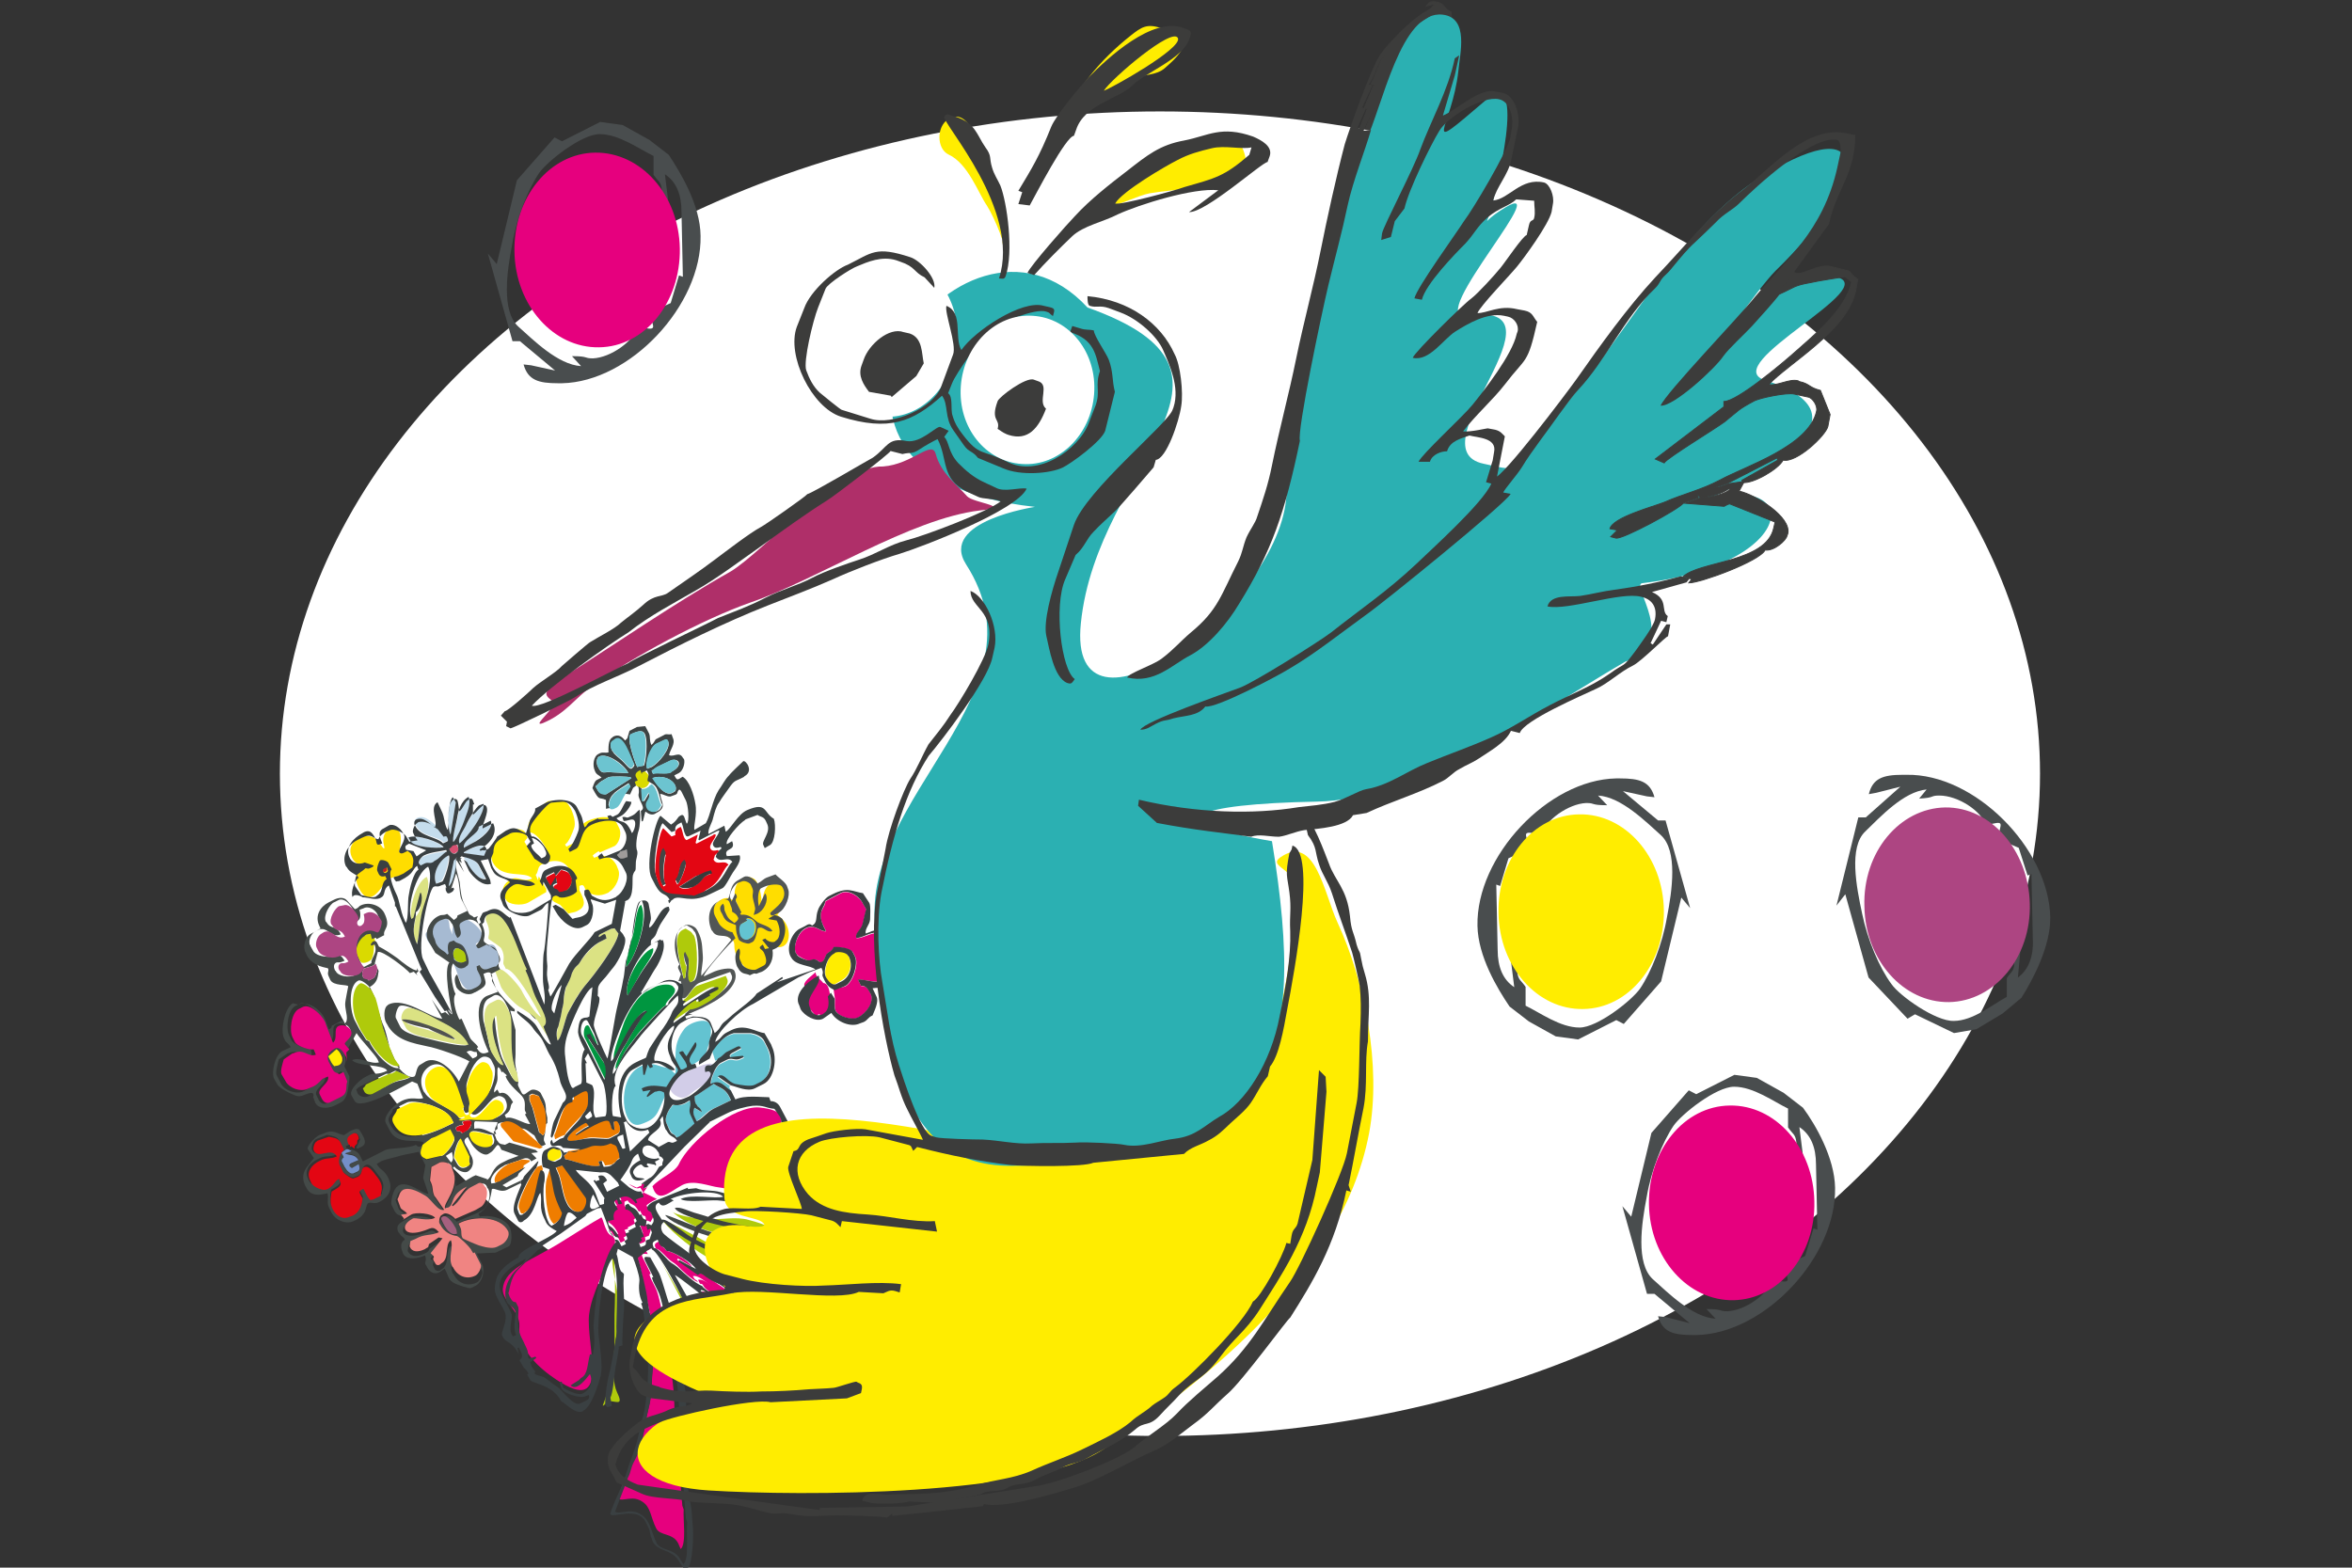 <?xml version="1.0" encoding="utf-8"?>
<!-- Generator: Adobe Illustrator 17.1.0, SVG Export Plug-In . SVG Version: 6.00 Build 0)  -->
<!DOCTYPE svg PUBLIC "-//W3C//DTD SVG 1.1//EN" "http://www.w3.org/Graphics/SVG/1.1/DTD/svg11.dtd">
<svg version="1.1" id="Ebene_1" xmlns="http://www.w3.org/2000/svg" xmlns:xlink="http://www.w3.org/1999/xlink" x="0px" y="0px"
	 viewBox="0 0 850.4 566.9" enable-background="new 0 0 850.4 566.9" xml:space="preserve">
<rect x="0" y="0" width="850.4" height="566.9" fill="#333333" stroke="none"/>
<g>
	<path fill="#FFED00" d="M382.6,48.5c4.9-15.2,15.4-27.1,26.3-35.7c3.8-3,5.7-4.3,10.8-2.7l4.6,1.4c8.9,3-0.5,10.8-3,13
		c-3.2,3-8.1,2.2-11.4,4.1l-8.9,4.6c-4.9,2.4-7.3,7.3-10.8,10.3C387.5,46,382.3,53.1,382.6,48.5"/>
	<path fill="#3C3C3B" d="M515.7,2.2l3-0.8C517.9,3.6,508.4,9.5,506,13c-1.9,2.7-3.5,5.1-5.7,7.6c-1.9,2.4-2.7,6.5-4.6,9.7l1.1,0.3
		l-3.5,8.4l1.1,0.3l-2.7,7l0.5,0.3l4.9-8.1l-3.8,8.9l2.2-0.3c1.6-3.8,7-12.7,6.8-16c0.3-0.3,7.6-12.2,8.9-14.3c1.9-3,8.4-10,11.6-10
		l-1.6,13.5l1.4-1.1l-1.6,7.3l4.1-17.3l-0.5-4.9c-2.4-0.8-1.9-2.7-4.9-3.5C517.3,0.3,516.8,0.8,515.7,2.2L515.7,2.2z"/>
	<path fill="none" stroke="#3C3C3B" stroke-width="0.341" stroke-miterlimit="22.926" d="M515.7,2.2l3-0.8
		C517.9,3.6,508.4,9.5,506,13c-1.9,2.7-3.5,5.1-5.7,7.6c-1.9,2.4-2.7,6.5-4.6,9.7l1.1,0.3l-3.5,8.4l1.1,0.3l-2.7,7l0.5,0.3l4.9-8.1
		l-3.8,8.9l2.2-0.3c1.6-3.8,7-12.7,6.8-16c0.3-0.3,7.6-12.2,8.9-14.3c1.9-3,8.4-10,11.6-10l-1.6,13.5l1.4-1.1l-1.6,7.3l4.1-17.3
		l-0.5-4.9c-2.4-0.8-1.9-2.7-4.9-3.5C517.3,0.3,516.8,0.8,515.7,2.2L515.7,2.2z"/>
	<g>
		<ellipse fill="#FFFFFF" stroke="#FFFFFF" stroke-miterlimit="10" cx="419.4" cy="279.8" rx="317.7" ry="239"/>
		<g>
			<path fill="#DADA00" d="M230.4,278.8c1.4-0.8,3.2,0,4.1,1.6c0.8,1.6,0.3,3.5-1.1,4.3c-1.4,0.8-3.2,0-4.1-1.6
				C228.5,281.2,229.1,279.3,230.4,278.8"/>
			<path fill="#FFDD00" d="M139.8,318.3c-1.9,2.7-5.7,9.5-9.2,4.3c-2.7-4.1-2.7-7.9,2.2-9.5c1.9-0.5,2.4,0.8,0.5,0.3
				c-2.4-0.8-4.6-0.3-6-3.2c-3-6.2,5.7-10.3,9.2-6.2c1.1,1.1,3.2,5.1,2.2,1.1c-0.8-3.5,1.9-6.8,5.1-4.9c1.9,1.1,0.8,6,0.8,6.8
				c-0.3,1.6-1.4,1.1,0.3,0.8c4.9-1.4,6.8,4.9,4.1,7.3C145.5,317.7,143.4,316.1,139.8,318.3"/>
			<path fill="#DADA00" d="M133.9,337.2l-2.7,1.4c-0.8,0.5-1.6,1.6-2.2,2.4c-0.3,0.5-0.3,1.6-0.3,2.2c0,0.8-0.3,1.4,0.3,2.2
				c0.3,0.8,0.8,1.6,1.4,2.4c0.5,0.8,2.4,0.3,3.2-0.3c1.4-0.5,1.6-3.8,1.6-5.1c0-1.1,0.5-0.5,0.8-1.4c0,0-0.5-0.8-0.5-1.1
				c-0.3-0.5,0-1.6-0.5-1.9c-0.3,0-0.3,0-0.5-0.3C133.6,337.2,134.2,337.8,133.9,337.2"/>
			<path fill="#E30613" d="M124.4,414.1c0-0.8-0.3-1.4-0.3-2.2c0-0.3,0-0.3,0.3-0.5l0.3-0.5c0-0.3,0-0.3,0.3-0.5
				c0.5-0.3,1.1-0.5,1.4-0.8c0.3,0,0.5-0.3,0.8-0.3c0.5,0,0.8,0,1.1,0.3c0.5,0.8,0.3-0.3,0.8,0.5c0.3,0.3,0.5,0.8,0.5,1.1
				c0,0.3,0.3,0.8,0,0.8l-0.3,0.3c-0.3,0,0,1.4-0.3,1.4l-0.8,0.8c0,0.3,0,0.8,0,0.8c-0.3,0-0.5-0.3-0.8-0.5l-0.3-0.3l-0.3,0.3
				c-0.3,0-0.3-0.5-0.3-0.8C125.8,413.9,125.5,413.9,124.4,414.1"/>
			<path fill="#A6BAD2" d="M161.2,345.4c-2.7-0.8-5.1-2.7-6.5-5.1c-2.2-4.3,0.8-2.4,0.8-5.1c0.3-4.1,6.8-6.2,7-0.5
				c0,1.1,0.5,1.4,0.8,2.7c0.3,1.9,0-2.2,1.1-4.1c2.7-4.6,13.8,4.9,8.9,7.3c-1.4,0.5-1.6,1.1-0.8,1.4c1.9,0.3,4.1-0.8,5.7-0.3
				c1.6,0.5,2.2,4.6,2.2,5.4c0.3,3.5-4.9,5.7-7,1.9c-0.3-0.8,1.1,4.3,0.8,6.8c-0.3,0.8-1.6,3.5-3.2,3c-3-1.1-3.5-1.9-5.1-5.1
				C164.8,350.5,164.5,348.3,161.2,345.4"/>
			<path fill="#FFDD00" d="M264.8,339.7c-5.4-2.4-10.6-9.5-4.9-13.8c2.4-1.9,4.9-1.4,6.5,1.6c2.7,5.1,0.8,1.1-0.3-1.6
				c-1.9-4.9,1.9-10.8,6.5-8.1c2.2,1.4,3.2,8.4,2.7,10.6c0,0.3,0.5-4.1,0.8-5.1c1.9-8.1,14.1-4.1,6.2,5.7c-0.3,0.5-1.9,3.5-2.7,1.9
				c-0.5-1.9,3.2,1.1,4.3,2.7c2.4,3.8,1.6,9.5-3,8.9c-3-0.3-4.3-3.8-2.4,3c1.1,4.3-5.1,8.1-8.4,5.1c-1.1-1.1-3-3.2-3.8-4.9
				C264.8,341.8,266.2,341.8,264.8,339.7"/>
			<path fill="#AFCA0B" d="M242.9,438c9.7,9.7,35.5,11.6,47.4,13.3c4.3,0.5,10.6,0.8,14.9-0.3c15.2-3.2,1.4-2.2-5.4-1.9
				c-12.5,0.5-17.3-4.9-29-7.9c-4.6-1.4-10.3,0-15.2-0.3C251,440.7,243.7,439.3,242.9,438"/>
			<path fill="#AFCA0B" d="M239.6,441.5c8.4,10,27.3,21.7,39,20c12.2-1.6,23.6,1.4,35.5,1.4c4.3,0,9.7,1.1,7.6-3.2
				c-1.1-2.2-17.6,1.4-20.8,0.5c-10.6-2.2-32.8-3-39.3-7.3C258.9,451,239.1,439.9,239.6,441.5"/>
			<path fill="#AFCA0B" d="M238.3,454.7c5.4,10.6,16,28.2,16.5,39.5c0.3,5.4,1.6,14.3,3,19c1.6,5.1,0.3,12.2,1.6,16.5
				c1.1,3,3.2,5.7,7,3.8c5.4-2.7-9.7-34.1-10.6-41.2C254,478.6,244.8,467.2,238.3,454.7"/>
			<path fill="#AFCA0B" d="M222,452.6c0.3,6.8,0.5,13,0.3,19c-0.5,10,0.8,18.1-1.6,27.3c-0.8,3.5-1.6,6.5-2.7,9.2
				c-0.3,1.1,1.4-1.4,2.7-1.4c2.7,0.3,4.6,1.4,2.4-3.2c-2.7-5.7-0.8-20,0.8-24.9C225.8,472.9,219.3,455,222,452.6"/>
			<path fill="#E6007E" d="M235.9,429c2.7-3,7.9-4.9,9.5-7.9c3.8-8.4,20-21.4,29.2-20.6c18.1,1.9-1.9,11.9,9.7,19.2
				c4.6,3,14.1,6.5,5.1,12.7c-5.7,3.8-23-2.2-29.5-3c-3.2-0.3-9.2-3-13.3-0.8C241.8,431.2,237.8,435.5,235.9,429"/>
			<path fill="#E6007E" d="M217.2,440.4c-7.3,4.1-13.5,8.7-21.1,12.7c-6.8,3.8-13.8,6.8-14.3,13c-0.3,4.3,6.2,8.1,6,13.3
				c-0.8,8.1,6.8,15.2,13.3,19.5c20.3,13.5,10.6-12.5,11.9-23.6c1.1-8.1,5.4-14.3,6.5-20c0.5-1.9,5.1-6.5,1.6-8.4
				C218.5,445.8,218,439.3,217.2,440.4"/>
			<path fill="#D2CDE8" d="M244.5,389.2c-3,1.6-3.5,6,1.1,7.6c2.7,0.8,4.1-1.6,6.5-3c2.4-1.4,4.3-3,5.4-4.6c0.5-0.8,1.4-1.1,0.8-2.2
				c-0.5-1.1,0-2.2-1.6-2.4c-0.3,0-2.7,0.5-3.2,0.8C250.7,386.5,247.8,387.9,244.5,389.2"/>
			<path fill="#63C3D1" d="M240.5,396.3c-3,6.2-2.4,8.1-8.9,10.3c-7,2.4-8.9-16.5-0.3-20.8c4.1-2.2,6.2-0.3,9.5,0.3
				c3,0.3,3.5,4.6,3.5,0c0-5.1-0.8-8.9,3.2-14.1c1.9-2.4,8.9-4.6,9.5-0.8c0.3,3.5-0.5,5.7-1.4,8.7c-1.1,3.8-6.2,5.4-9.2,7.3
				C242.9,389.5,242.1,394.9,240.5,396.3"/>
			<path fill="#444A48" d="M167.2,447.7c-0.8-1.6,0-2.4-1.1-4.3l-0.5-1.1c5.7-3,15.4-2.4,17.9,2.7c0.8,1.6-0.8,4.1-2.4,4.9l-1.6,0.8
				c-1.9,1.1-5.1,0.3-6.5-0.5C172.3,449.9,167.2,448,167.2,447.7L167.2,447.7z M159.6,441.7c-0.3-0.8-0.3-1.1,0.5-1.4
				c1.4-0.8,3.8,2.7,4.6,4.3c0.5,0.8,0.3,1.1,0.5,1.9C162.9,447.2,161,444.2,159.6,441.7L159.6,441.7z M169.9,420.9
				c-0.8,0.5-0.5,0.5-1.1,1.1c-1.6,0.8-2.7,0.3-3.5-1.1l-1.1-1.9c-0.5-1.1,1.1-6.5,2.2-7l3,6.2C170.2,419,169.1,419,169.9,420.9
				L169.9,420.9z M196.3,410.6c-0.5-0.5-0.8-0.8-1.4-1.1l-2.4-8.9l-1.1-2.7V396l1.1-0.5l2.2,0.8l1.4,3
				C197.4,401.7,198,409.5,196.3,410.6L196.3,410.6z M169.1,411.2l1.1,1.9c1.1,2.2,4.3,5.1,6.2,4.3l0.8-0.5c2.4-1.4,2.4-4.9,4.1-1.1
				l6.2,2.2l-3.8,1.4l-2.2,1.1c-3.8,1.9-3.5,5.1-5.4,6.2v-0.3L172,425l-1.1,0.5l-6,3.5l-1.1-6.8l0.5-0.3c0.8,1.1,3.2,2.4,4.6,1.9
				c2.2-1.1,2.7-3.8,1.4-6l-0.3-0.5C169.1,414.1,166.4,412.8,169.1,411.2L169.1,411.2z M163.1,420.4l-1.9-2.4l2.2-1.4
				C163.7,418.2,164.2,419.3,163.1,420.4L163.1,420.4z M170.7,411.7l-0.5-1.1c-0.3-0.5-0.3-1.1,0.3-1.4c1.4-0.8,6.5,1.4,7.6,1.1
				l0.5,1.4c0.3,0.5,0,2.2-0.5,2.2C175.3,415.5,171.5,413.6,170.7,411.7L170.7,411.7z M171.8,405.5c0.3,0,7.9,0.3,8.1,0.3
				c-0.3,1.9-1.6,1.9-0.5,4.3c-1.4,0.3-4.3-2.7-7.9-1.9C171.5,407.6,171.2,405.7,171.8,405.5L171.8,405.5z M159.9,417.9l-5.7,1.6
				c-0.5-0.3-1.6-0.8-1.9-1.4c-0.5-1.1,0.3-2.7,0.5-3.8l3.2-2.2l1.4-0.5l5.4-2.7l1.4,2.7C165,412.5,161.5,417.4,159.9,417.9
				L159.9,417.9z M165,408.7c-0.3-0.8-0.3-1.1,0.5-1.4c0.8-0.5,1.1-0.3,1.9-0.5l-0.3-1.1c1.1-0.5,2.7-0.8,3.2,0s-0.5,2.7-1.4,3
				l-1.9,1.1C165.8,408.2,165.6,409.8,165,408.7L165,408.7z M189,396.8l0.3,0.5c0.8,1.4,0.3,3.5,0.5,4.3l0.5,1.1l-0.5,0.3l1.9,3.5
				c-2.4,0-6.2-3-8.7-2.2l-0.5-1.1c3-1.9,1.4-3.2,3-4.6c-1.1-1.9-2.7-4.1-4.9-3.2l-0.8-1.4l-1.1,1.1c-0.3-1.4,0.8-2.7,1.1-4.3
				c0.3-1.4-0.3-3.8,0.3-4.9c0.5,0.3,0.5,0.3,0.8,0.8l0.5,1.1l0.3-0.3l1.6,1.4l-0.5,0.3C183.9,392.5,188.5,395.7,189,396.8
				L189,396.8z M129.6,419.5l-2.7,1.4c-0.8,0.5-0.5,0.5-0.5,1.1c0.5,0.3,0.3,0.5,1.4,0.3l1.9-1.1c0.3,1.1,0.5,2.2-0.5,2.7l-1.1,0.5
				c-1.4,0.5-2.7-0.8-3.5-2.2l-0.8-1.6c-0.5-1.1,0-1.4,0.5-1.9l-0.8-1.9c0.5-0.5,0.5-0.8,1.4-1.1c0.8-0.5,1.6,0,2.2,0.5l-2.4,0.8
				C126.6,417.9,128.2,416.8,129.6,419.5L129.6,419.5z M140.9,406.3c-1.4-2.7,1.4-3.5,1.1-5.1l4.9-2.4c1.9-1.1,7,0.3,8.7,0.8
				c2.2,0.8,6.2,2.2,7.6,4.9l0.8,1.6C155.5,410.3,145,414.7,140.9,406.3L140.9,406.3z M167.5,400.3c0.3,1.1,0,0.8,0.3,1.4
				c0.5,1.1,0.8,0.8,1.9,0.3c-0.5-2.4,0.5-2.7,0-5.1c-0.5-2.4-1.6-3.2-0.8-5.7c0.8-2.7,2.2-7.3,5.4-8.9c1.1-0.5,3,0,3.5,1.4l0.8,1.6
				c1.1,2.2-0.3,7.3-1.6,9.2c-1.6,2.7-4.6,5.4-7,7.6c2.2,3.8,6.8-4.3,8.7-5.1l1.1-0.5c0.8-0.5,2.7,0.3,3,1.4c1.4,3-0.5,4.9-3.2,6.2
				c-0.8,0.5-5.7,0.3-6.8,0.3c-1.9,0-1.1-0.3-3.2,0c-1.4,0.3-2.4,0.5-3.5,0c-2.2-3.8-10.6-5.7-12.5-9.2l-0.3-0.3
				c-1.9-3.5-1.1-7.6,2.4-9.5C162.9,382,165.6,396,167.5,400.3L167.5,400.3z M112.8,415.8c-0.3-0.8,0.3-3,1.1-3.5l0.3-0.3l4.1-1.6
				c1.4,0.3,3.5,0.5,4.3,1.9l1.4,3c-1.4,1.1-2.4,4.1-1.4,6l1.1,2.2c0.3,0.5,3.2,2.7,4.3,2.2l1.4-0.5c2.2-1.1,1.1-3,2.7-3.8
				c1.9-1.1,3.5,2.2,4.9,3.8c3,3.8,0.8,5.1,1.1,6.5l-2.2,1.1c-0.8,0.5-1.1,0.3-1.9,0.5c-0.5-0.5-0.8-0.5-1.1-1.4l-1.4-3
				c-2.2,1.1-1.4,1.4-0.3,3.8c-0.3,2.2-0.8,4.9-3.8,6.2l-1.4,0.5c-2.4,1.1-4.9-0.5-6-3c-1.1-2.4-0.5-4.6-0.3-6.2
				c1.4-0.8,3.8-1.9,3.2-3.2l-0.5-1.4l-1.1,0.5c-0.5,0.3-2.2,3.5-4.6,3.5c-1.4,0-4.1-1.1-4.9-2.4l-0.5-1.1c-1.4-3,0.8-5.7,3.8-7
				c2.4-1.4,4.1-0.5,6.5-1.6C119.3,414.4,114.4,419.3,112.8,415.8L112.8,415.8z M172.3,380.4c0.3,1.1,0.5,1.4-0.3,1.9l-1.1,0.5
				l-2.2-2.4C170.7,379.3,170.7,380.7,172.3,380.4L172.3,380.4z M140.7,392.2c-2.7,1.4-4.6,2.7-7.6,4.3c-1.4,0.5-3.2,0-3.8-1.1
				l-0.5-1.4c0.3-0.3,0.8-0.8,1.4-1.1l2.7-1.4l6.8-3.2c0.8,0,0.8,0.3,1.6-0.3l1.6-0.8l5.4,2.4C145.5,391.1,144.4,390.3,140.7,392.2
				L140.7,392.2z M181.8,384.9c-1.6,0.3-3.2-3.2-4.3-5.1l-0.5-1.4c0-0.3-1.9-8.4-2.2-9.2c-0.3-2.4-0.5-6.8,1.9-8.1l1.9-1.1
				c1.6-0.8,3.5,1.1,4.3,3l0.8,1.6c1.9,3.5-0.8,15.2,3,23l0.5,3c-1.4,0.3-2.2-1.1-3-2.7l-2.2-4.3c-1.4-2.7-1.9-6.5-2.4-9.2
				c-0.5-2.7-0.8-8.4-1.1-8.9C175.6,368.9,179.4,379.8,181.8,384.9L181.8,384.9z M143.1,368.1c-0.3-0.8,0.5-3.8,1.4-4.3
				c2.4-1.1,10.6,3.8,13,4.9c3.5,1.6,8.9,4.3,11.4,9.2c-1.9,0.8-10.8-1.4-12.7-1.9c-2.7-0.8-10.3-1.9-11.6-4.9L143.1,368.1z
				 M123.9,382c0.3,0.5,0.3,2.4-0.5,2.7l-0.3,0.3c-0.8,0.5-1.1,0.3-1.9,0.5c-0.5-0.5-0.8-0.5-1.1-1.4L119,382l3-2.7
				c0.8,0.8,0.8,0.8,1.4,1.6L123.9,382z M164.2,346.4c-0.5-1.4-0.5-3,0.5-3.5c0.5-0.3,2.4,0.8,2.7,1.4l0.3,0.5
				c0.5,1.1,0.3,1.4,0.5,2.7l-1.1,0.5c-0.8,0.3-2.4-0.3-3-1.1L164.2,346.4z M128.2,368.9c-1.9-4.1-2.2-12.7,1.4-14.3
				c1.1-0.5,3.8,1.9,4.3,2.7l1.4,3c0.5,1.1,2.2,9.2,3,11.4c1.1,3.5,3,8.4,4.6,11.9l0.3,0.3c0.5,1.1,0.8,1.1,1.4,2.2
				c-3.2,1.4-9.5-5.7-11.1-9.5l-1.1-0.5l-2.4-3.8L128.2,368.9z M131.2,353.2c-0.5-1.1,0-2.4,0.5-3l2.7-0.8l1.4-0.8l0.5,1.4
				c0.3,0.8-0.5,3.5-1.4,3.8l-1.6,0.8C132.3,353.2,131.7,354.3,131.2,353.2L131.2,353.2z M157.2,339.7c-1.4-2.4-0.8-5.4,1.9-6.8
				l1.4-0.5c1.1-0.5,2.2,0.3,2.7,1.4l0.3,0.3c1.1,2.2,0.5,3,1.9,5.1c3-1.6-0.8-4.6,1.6-5.7l0.5-0.3c2.4-1.4,5.1-0.5,6.2,2.2
				c1.1,1.9,0,5.1-1.6,6.5c0.5,0.8,0.5,1.4,1.6,0.8l2.2-1.1c1.1,0.8,2.7,0.5,3.5,1.9l1.1,2.2c0.8,1.9,0,2.4-1.1,3.8
				c-2.2,0-4.3,2.7-6-0.5l-1.1,0.5c0.3,1.1,0,0.8,0.3,1.4c1.1,2.2,2.7,4.6-0.5,6.2l-1.1,0.5c-1.4,0.8-3.8,0.3-4.3-1.4l-1.4-3.8
				c-1.4,0.8-0.8,3.2-0.3,4.6c1.1,1.9,4.1,3.2,6,2.2l1.6-0.8c4.1-2.2,3-3,2.2-6.2c1.1-0.5,2.4-1.1,3,0.3c0.5,1.1-0.3,1.9,0.3,2.7
				l1.9,3.5l-3.8,1.4c-5.7,2.2-2.4,14.6,0.5,20.3c-2.2,1.1-3.2,0.5-4.3-1.4l0.5-0.3c-0.8-1.4-2.4-2.2-3-3.5l-3-6.8l-0.8,0.3
				c-1.4-2.7-2.7-7.6-1.4-9.2c-1.4-2.7-2.2-9.7-0.8-11.1c1.1,1.4,2.4,2.4,4.3,1.4l0.3-0.3c1.9-0.8,0.5-4.3-0.3-6.2
				c-1.4-2.7-2.7-1.6-4.1-3.2l-1.4,0.5c-1.1,0.5-0.8,3.2-0.5,4.3l-0.5,0.3c-1.1-1.6-2.7-1.4-4.1-4.1L157.2,339.7z M130.6,350.2
				c-0.5,0.8-1.1,1.9-2.2,2.4c-1.9,1.1-6.2,0.5-7-1.4l-0.3-0.3c-0.5-1.1-0.5-2.2,0.3-2.7s1.1,0.3,3.2-0.8c-2.4-3.8-3-1.4-6-1.4
				c-1.6,0-4.6-0.5-5.4-2.2l-1.1-1.9c-0.8-1.4,0.3-4.3,1.9-5.1l1.1-0.5c3.2-1.6,4.6,3.2,8.1,1.6c-1.6-3.5-3.5-1.6-5.1-4.3l-0.3-0.3
				c-1.1-2.2,1.6-6.5,3-7l1.6-0.8c1.6-0.8,3.5,0.8,4.6,2.4c2.4,3.5,0,3.2,0.8,4.9c0.3,0.5,0.8,0.5,1.4,0.3l0.3-0.3
				c1.1-0.5,0.8-3,0.5-3.8l1.4-0.5c1.9-1.1,4.3,0.5,5.1,2.2l0.5,1.1c0.3,0.8-0.5,4.1-1.4,4.3c-0.5,0.3-2.7-1.4-5.1-0.3
				c-3.2,1.6-4.1,7-2.2,10.8l0.3,0.5L130.6,350.2z M125,383.6c-0.3-1.4,0-1.4-0.5-2.7l-0.5-1.1c-0.5-1.1-2.2-2.2-3.2-1.6l-1.1,0.5
				c-1.6,0.8-2.7,2.7-1.9,4.6l1.4,3c0.8,1.6,1.6,1.1,2.7,1.9l1.6-0.8l1.4,3.8c-0.8,1.1,0.5,4.1-2.4,5.7l-3.8,1.9
				c-1.6,0.8-2.7,0.3-3.5-1.1l-0.8-1.6c-1.1-2.4,4.1-4.3,3-6.8l-1.9,1.1c-0.5,0.3-1.4,1.9-3.5,3l-1.9,1.1c-3,1.6-7.6-0.3-8.7-3
				l-1.4-2.7c-0.5-1.1,0.5-4.3,0.8-5.7l3.2-2.2h0.3c3.8-1.9,5.4,1.9,8.4,0.5l-0.3-2.2c-1.4,0.3-6.2-1.4-7-3l-0.8-1.6
				c-1.4-2.7-0.5-9.5,2.2-10.8l1.6-0.8c2.2-1.1,6.8,2.7,8.1,5.7l0.5,1.4l2.4,6.5c2.2-1.6,0-5.1,2.2-6.2c1.6-0.8,4.1,0,4.9,1.6
				c1.4,2.7-2.7,4.3-2.2,5.1l1.6,1.9l3-5.4c1.4,2.2,6.8,7.9,7.6,9.5l0.5,1.1c-3.2,0.8-6.8-2.2-9.7-0.8c2.2,2.4,11.4,1.4,12.7,3.8
				c-3.2,1.6-4.9,0.8-6.2,1.4l-1.6,0.8c-2.2,1.1-6.2,4.9-5.1,6.8l1.1,1.9c1.9,3.8,16.8-4.9,20.8-7l1.9,0.8l1.6,4.1l0.5,1.1
				c-1.9,0.8-4.1-0.8-7.9,1.1l-0.5,0.3c-2.7,1.4-6.2,5.4-5.1,7.6l1.4,2.7c2.7,5.4,9.5,3,12.2,4.3c0,0.8,0.3,0.5-0.5,1.1l-0.3,0.3
				c-1.1,0.5-1.4,0-1.9-0.5c-2.7,1.4-9.5,1.1-11.1,1.9l-8.1,4.1l-1.1-2.2c-0.8-1.6-3-2.4-4.6-2.2l-0.5-1.1l1.1-0.5
				c-1.1-2.2-0.5-3,1.6-4.1c1.1-0.5,1.9,0.3,2.2,1.4l0.3,0.8l-1.4,3l0.5,0.3l1.6-0.8c2.4-1.4,0-4.3-1.1-6.2c-0.8,0-0.8-0.3-1.6,0
				l-1.4,0.5l-2.4,1.6c-2.4-0.3-3.8-2.4-7.6-0.5l-1.4,0.5c-1.6,0.8-4.6,4.1-4.1,5.1l2.2,3.2c-2.4,3.2-5.4,5.4-3,10.3l0.3,0.5
				c1.6,3,4.6,2.7,7.6,1.9c0.5,1.6-0.3,3.5,0.5,5.1l0.8,1.6c1.4,3,5.1,4.6,7.9,3.5l1.1-0.5c4.6-2.4,3.2-5.7,4.6-6.2
				c0.8-0.3,2.2,0.5,3.8-0.3c3.8-1.9,5.1-5.1,3.2-8.9c-1.6-3-3-2.7-4.1-4.9l1.9-1.1c1.1-0.5,5.4-1.4,6.8-1.9
				c1.9-0.5,5.7-1.1,6.5-1.4l2.4,4.9L153,426l1.9,5.7c-1.9,0.3-7.3-4.9-10.8-3l-0.3,0.3c-1.6,0.8-2.7,5.7-2.2,6.8l1.1,2.2
				c0.8,1.4,1.6,1.4,2.7,1.9l1.1-0.5c-0.8-1.1-2.2-1.6-2.4-2.4l-1.1-3c0.8-1.4,0.5-2.7,2.2-3.5c2.4-1.1,6.2,1.1,8.1,2.4
				c2.4,1.4,5.1,6.2,7.3,5.4l-3.2-4.9l-0.3-0.3c-1.4-2.7-0.5-3.2-1.9-6l0.5-5.1l3.2-1.6c1.4-0.8,3.8,0.3,4.3,1.1l0.5,1.4
				c3.5,6.8-3.5,12.7-2.7,14.9c0.5,0,1.1,0,1.1-0.3c2.4-1.1,0-4.6,7-7.9l-5.7,7l0.3,0.3c3-1.6,3.8-5.7,7.3-7.3l3-1.4
				c1.1-0.5,1.9,0.3,2.2,1.4l0.3,0.3c1.4,2.7-0.3,6.5-1.9,7.6l-1.9,1.1l-7.6,3.2c-0.8-1.1-3-2.7-4.3-1.9l-1.1,0.5
				c-0.8,0.5-1.1,2.7-0.8,3.2l0.3,0.5c1.4,2.7,3.8,4.1,6.2,4.3c0.8,0,4.9,4.3,5.7,5.7l0.5,1.1l0.5-0.3l2.2,4.6
				c0.5,1.1-0.8,3.8-1.9,4.3c-3.5,1.6-6.8,0.3-8.4-3l-0.3-0.3c-1.6-3.2,0.8-7.3-0.5-10c-2.4,1.6-0.3,7-3.8,8.7l-0.3,0.3
				c-0.8,0.3-1.6,0-1.9-0.5l-0.5-1.1c-0.5-1.1,0.3-1.1,0-1.6c-0.3-0.8-0.3-0.3-1.1-1.1l4.6-5.7l-1.4-0.3l-3.5,2.4
				c-0.3,0.8-0.3,0.8-1.1,1.4l-1.1,0.5c-2.4,1.1-4.6,1.1-5.7-1.1l0.3-2.2l1.9-1.1c3.5-1.9,5.7-0.8,8.9-2.4c-2.4-3-3-1.1-6.5-0.3
				c-1.9,0.5-5.1,1.1-6.2-0.8c-0.5-1.4,0.8-3,2.2-3.5l0.5-0.3c0.8-0.3,5.7,1.1,8.4-0.3c-1.1-1.6-7.3-2.2-9.2-1.1l-3,1.9
				c-1.1,0.8-1.4,2.2-0.5,3.5l0.3,0.3c0.8,1.4,1.1,0.8,1.9,2.2c-1.4,0.8-1.6,2.2-1.1,3.8l0.5,1.4c1.4,2.4,5.4,1.6,7.9,0.5
				c0.8,2.4-0.5,2.4,0.3,3.5l0.3,0.5c0.8,1.9,2.7,3,4.3,2.2c1.1-0.5,1.1-0.8,2.2-1.4c1.6,3,1.1,4.1,3.8,5.4c1.1,0.5,4.9,1.9,5.7,1.6
				l1.6-0.8c2.7-1.4,3.5-5.7,2.4-7.9l-1.9-3.8l6.8-0.3l4.6-2.2c1.4-0.5,1.4-5.4,0.5-7c-1.9-3.5-7.6-4.6-10.8-3.8l-0.5-1.1
				c4.9-2.7,4.6-8.9,4.9-8.9c1.1-0.5,3,1.4,5.4,0.3l4.9-2.4l0.3,0.5l-0.3-1.4l-5.1,2.4l-1.4-0.8l5.4-3.2l0.5-1.1l2.4-2.2l-1.4,0.5
				l-8.7,4.6l-0.3,0.3c-0.8,0.5-1.1,0.3-1.9,0.5c-1.1-2.2,2.4-5.4,4.1-6.2l0.8-0.5l4.9-1.6c1.9-0.8,3.5-1.6,4.6,0.3l1.9-1.1
				l-1.9-1.9l2.4-0.3l-0.8-0.8l-9.5-2.7l-1.6,0.8c-1.1-0.3-1.9,0-2.7-1.4l-0.3-0.3l-1.1-3l1.4-1.1c0-0.5-0.3-1.6,0.3-1.9
				c4.1-2.2,9.2,4.6,12.2,6.8c0.3-1.6-3-3.5-4.1-4.9c1.6-0.5,3.5,1.6,4.9,2.4c0.8,1.4,1.9,4.3,3,3.8l1.1-0.5l-0.5-1.1
				c-0.5-0.8,0.3-2.7,0.3-3.2c0.5-2.2-0.5-2.4,0.8-3.5v-1.9l-0.5-2.2c0-1.6,0-3.2-1.1-5.1l-0.8-1.6c-0.5-0.8-2.4-1.6-3.5-1.1
				l-0.5,0.3c-1.4,0.8-2.2,2.2-3,0.5l-1.1-2.2c-0.3-0.8,0-0.8,0-1.6l-0.5-1.4c0.3-1.4-0.3-2.7-0.5-4.3c-0.3-1.6,0-2.7,0-4.3
				c0-3,0-5.4,0-8.7l-1.9-7l1.6,0.3V365c-1.1-0.8-6-6-6.8-7.6l-1.9-5.1l1.6-0.8c1.4-0.8,6.5,5.1,7.9,7.6c1.1,2.2,5.4,9.2,7,9.5
				c-2.2-4.3-9.7-17.3-12.7-17.3l-0.8-1.6c-0.5-0.8,0.8-2.7-0.8-5.7c-0.3-0.5-4.3-3-4.6-3.5c-0.5-1.1,1.4-2.2-1.1-7l-0.8,0.8
				l-0.8-1.9l0.5-1.1l-1.4,0.5c-1.1-1.1-1.6-0.5-2.2-2.2l-1.1-2.2c-1.4-2.4-1.6-5.7-1.9-8.4c-0.3-1.6-2.2-6.8-1.1-7.9l2.7,4.3
				l-1.9-4.1l1.1,0.8l-0.5-1.4l0.5-0.3l-1.4-0.3v-0.3l-1.6,1.4l-0.3-0.8l-1.1,1.1l1.1-0.5c0.8,1.9-0.8,9.2-2.4,10.3l-0.3-0.5
				l0.3,1.1l1.4-0.5l0.3,0.5l1.9-6c1.4,2.7,1.1,7.3,1.9,9.2l2.2,4.3l-3,1.4c-1.4,0.5,0.3,0.5-1.9,1.9l-2.4-2.2
				c-1.9,0.8-1.6,0-3.2,0.8c-3.2,1.6-5.4,6.2-3.5,9.2l2.4,4.1l5.1,3.5c-2.2,2.2,0.3,15.2,1.1,18.7c-1.6-0.3-2.7-4.1-3.8-6H159
				l3.5,6.5L161,366l-1.4,0.5l-3.5-5.1l3.8,7c-4.6-0.3-13.5-8.1-19.5-5.1l-0.3,0.3c-1.4,0.8-1.4,4.6-0.5,6.2l0.3,0.5
				c3,6,9.7,7,14.6,8.1c3.2,0.5,12.5,3.8,15.2,5.4l-3.8,7.3c-2.4-4.6-7.9-9.2-11.9-7.3l-2,1.2c-1.6,0.8-1.4,3.8-2.2,4.3
				c-2.4,1.1-6.2-3.2-7.6-6.2l-0.3-0.5c-0.5-1.1-1.9-8.1-3-11.1c-1.9-4.1-2.2-7.6-4.1-11.4l-1.4-3c3-1.6,3.2-3.5,3.5-6l-1.4-2.7
				l1.1-4.1c1.6-0.8,10.3,6,11.6,7.6l1.4-0.5l1.4,1.4l-0.5-0.8l0.8-0.8l-0.5-1.1v0.8c-1.4,0.3-5.7-3.2-7-4.3c-2.7-1.9-4.3-3-6.8-4.3
				c-0.5-0.8-0.8-2.4-1.9-1.9c-0.8,0.3-0.3,0.3-1.1,1.1l0.3,0.5l1.1-0.5c1.4,3.2-1.4,4.9-1.1,6.8l-2.7,1.4c-0.5-0.5-0.8-0.5-1.1-1.4
				l-1.4-3c-1.1-2.2,1.1-6,2.7-6.8l0.3-0.3c0.8-0.5,1.1-0.3,1.9-0.5l0.5,1.9l1.4-0.5l0.3,0.5l2.7-1.4c-0.5-2.4,2.7-2.7,0-8.1
				c-1.4-2.7-5.4-4.1-8.4-2.7c-1.1,0.5-0.5,0.8-2.2,1.4l-2.7-3c-1.1-1.4-3-1.4-5.1-0.3l-1.6,0.8c-3.2,1.6-5.1,4.9-3.5,8.4l0.5,1.1
				l-3.5,1.9c-2.2,1.1-3,4.9-1.9,6.8l0.5,1.1c2.2,4.1,7.3,4.3,7.6,4.6c0.5,1.1-0.5,1.4,0.3,3l0.5,1.1c1.1,2.4,6.2,1.6,6.5,2.4
				c0,0.3-1.1,5.1-1.1,6.5c0,2.4,1.6,6-0.3,7l-0.5-1.4l-3.5,1.9c-1.4,0.5,0.3,0.5-1.6,1.6l-1.1-3c-1.4-4.1-6.5-7.6-10-6l-1.9-0.5
				c-3,1.6-4.6,10-3.2,12.7c0.8,1.9,1.4,1.4,2.4,3.2l-3,1.4c-2.7,1.4-4.1,7.9-3,10l1.1,1.9c0.8,1.6,4.3,3.2,5.7,3.8
				c1.4,0.6,1.9,0.8,3.2,0.5c1.1-0.3,3.5-1.6,4.1-0.8c0.5,1.1-0.3,0.8,0.3,1.9l0.5,1.4c1.1,2.2,4.3,2.2,6.8,1.1l2.2-1.1
				c2.4-1.1,2.7-4.1,3-6c0.5-4.6,0.8-2.4-1.4-7C124.4,385.4,125,384.1,125,383.6"/>
			<path fill="#FFED00" d="M201.7,323.2l-1.9,0.5l-0.3,1.6l0.8,0.8l2.2,1.1l3,3.2c1.4-0.5,2.2-0.3,3.5-1.1c3.2-1.6,2.2-4.1,0.5-7.3
				v-1.6c1.6-0.8,1.6,0,2.4,1.9c2.4,1.4,4.6,2.2,8.1,0.5l0.3-0.3c2.4-1.4,4.3-5.7,3.2-8.1l-0.6-1.5c-1.9-3.5-4.9-4.1-8.1-2.7
				l-0.5-0.8c0.5-0.5,0.5-0.5,1.4-1.1l0.8-0.5l0.3,0.5l5.1-2.2c1.6-0.5,3.2-4.3,1.9-6.8l-0.8-1.6c-1.6-3.2-7-2.4-10.6-0.8l-0.5,0.3
				c-3.2,1.6-3.2,7-4.9,7.9l-2.2,1.1l-0.5-0.8c1.4-0.8,2.7-4.3,3.2-5.7c0.8-1.9,0-4.9-1.1-7.3c-1.1-1.9-1.9-3-3.5-3
				c-0.3,0-4.6,0.3-4.6,0.3l-0.5,0.3c-1.1,0.5-4.1,4.1-4.9,4.9c-1.4,1.9-2.7,3.5-1.4,6.2c1.9-0.3,4.9,3.5,6.2,6.2
				c0.5,0.8,0,2.7-0.8,3l-0.5,0.3c-1.1,0.5-3-1.4-4.1-1.9l-2.2-3.5l-0.5-0.8l1.1-1.4l-0.8-1.9c-0.5-1.4-4.3-1.6-5.7-0.8l-0.5,0.3
				c-2.4,1.4-4.9,2.4-5.1,4.6c-0.3,2.2,0.3,0.8-0.8,3c-0.3,1.1-0.3,2.2,0.3,3.5c3.2,6.5,11.9,3,14.3,6c-3.5,1.6-4.9-1.1-7.6,0.3
				c-2.7,1.4-3.8,3.8-2.4,6.5l0.5,0.8c0.8,1.9,5.7,2.4,8.1,1.1l6.5-3.8v-1.1l-2.7-4.6l-0.3,1.4l-0.8-1.9c1.1-1.1,0.5-3,2.2-3.8
				c3.8-1.9,8.1-1.9,10,1.9l0.3,0.5c0.5,0.8,0,0.8-0.3,1.4l0.5,3.8c-0.5,0.5-0.5,0.5-1.4,1.1l-0.8,0.5
				C204.2,323.2,202.8,323.2,201.7,323.2"/>
			<path fill="#E6007E" d="M236.1,494c-0.5,3.5-0.3,9.5-1.1,12.7c-0.5,2.2-0.8,4.3-1.4,6.2c-0.8,3-0.3,3.8-1.1,6
				c-0.3,0.8-1.9,4.9-2.4,5.7c-1.6,2.7-1.1,3.2-2.4,6c-0.8,1.6-4.3,10.3-4.3,11.4c1.9,1.1,5.4-1.4,8.9,1.1c3,1.9,3,5.7,4.9,9.5
				c1.4,3,6.2,1.6,8.1,5.7l0.8,1.9c2.2-1.9,0.8-11.1,1.1-14.3l-0.5-1.4l-1.1-13.3l-1.1,0.8l-0.5-0.8c-0.3-0.8,0.8-3.2,0.5-4.6
				c-0.3-1.9-0.3-3.2-0.3-4.9c0-1.9,0.3-3,0-4.9c-0.3-1.9-0.3-2.7-0.3-4.6c0-4.1-0.3-15.7-2.4-19.5l-1.1-3l-1.1-2.2l-1.1,0.5
				c-0.3,0.3-1.6,4.3-1.6,4.6l-0.8-0.3L236.1,494z"/>
			<path fill="#E6007E" d="M254.5,465.3c0.8,1.4,5.4,3.8,6.8,4.9c1.6,1.4,6.2,3,7,4.1c-3,1.4-11.9-7-14.3-7.3l-0.3,0.3l10.6,7.9
				c1.4-0.3,5.7,3.8,7.6,4.6c2.7,1.1,4.9,3,7.9,4.3c2.7,1.1,5.1,2.7,7.9,3.8c2.7,1.4,5.1,1.9,8.1,2.7c2.7,0.8,6,1.1,8.7,1.9
				c3,0.8,5.4,0.5,8.7,0.5c2.4,0,15.4,3.2,17.3,2.4c-0.8-1.6-1.6-5.4-0.3-6.2c2.7-1.4,5.7-1.6,5.4-4.6c0-2.4-1.1-4.6,1.1-6.2
				c-1.4-2.2-3.2,0-5.4,0.8c-1.6,0.5-3.2-0.3-5.7,0.8l0.5,1.4c-3.8,1.6-26.3-0.8-30.9-1.6c-4.1-0.8-10.3-2.7-14.1-4.3
				c-2.2-0.8-4.9-1.9-7-2.7c-3.2-1.1-4.1-2.2-6.5-3.2l-1.1,0.8c-4.3-0.5-10.8-8.4-14.1-7.6l0.5,1.1
				C253.5,465,253.5,463.4,254.5,465.3"/>
			<path fill="#E6007E" d="M301.4,357.8l0.5,3.5c0,1.1-0.3,3.2,0.3,4.3c1.1,2.2,6,3.5,8.1,2.4c3-1.6,6-5.7,4.6-8.4
				c-0.8-1.9-1.9-3.2-3.5-3l-1.1-2.2c1.4-0.5,6.8,1.4,9.5,0.3l1.4-0.5c3.2-1.6,5.1-7.6,3.2-11.1l-1.4-2.7c-0.8-1.4-4.3-3-5.7-3
				c-2.7,0-5.1,1.9-7.6,1.9c-0.5-1.9,1.4-2.4,2.2-4.9c0.3-1.1,1.1-5.1,1.4-5.4l-1.1-1.9c-1.4-3-5.4-5.4-8.1-4.1l-5.7,3
				c0.3,2.2-3.5,3.5-0.5,9.2l0.8,1.6c-1.9,0.5-4.6-3.5-8.4-0.3c-1.9,1.6-3.8,6-2.4,8.4l0.3,0.3c0.5,0.8,3.5,2.2,4.3,2.2
				c1.1,0,1.4-0.5,2.4-0.3c1.4,0.3,1.4,1.4,2.4,0.8c0.8-0.5,1.1-2.2,1.6-2.7c1.1-1.4,1.6-0.8,2.7-2.7c1.6,0,6,0.5,6.8,1.9l0.8,1.6
				c1.4,2.4-0.8,9.7-3.8,10.8L301.4,357.8z"/>
			<path fill="#3D4444" d="M247.8,301.8c0.3,0.8,0.8,0.8,1.4,0.5l4.1-1.9l-0.8,3.2l0.3,0.3l4.6-2.4l1.6-0.8c1.4-0.5,0-0.3,1.1-0.3
				c-0.3,1.9-3,4.1-2.2,5.4c0.5,1.1,1.6,0.8,2.7,0.5l0.3,0.5l-1.6,1.4l-0.5,1.6c1.6,2.7,4.3-0.5,6,1.9c-1.9,1.4-3,6.8-8.1,9.5
				l-1.4,0.8l-3.8,1.4c-0.5-0.3-7.3-0.5-8.9-0.8c-3.8-0.8-4.6-3.2-5.7-7.3c-0.8-3.2,1.1-16.2,2.7-17.6l3.2,3.2l1.4-0.5
				c-0.3-1.6,0.5-2.2,2.2-3C247.2,299.3,247,300.2,247.8,301.8L247.8,301.8z M244.2,284.2c0.3,0.8,0.3,1.9-0.5,2.2l-0.5,0.3
				c-2.4,1.4-5.7-2.4-7-5.4C238.6,280.4,242.9,281.2,244.2,284.2L244.2,284.2z M242.9,279l-0.3,0.3c-1.6,0.8-5.1,0-6.5,0.5l-0.5-1.1
				c1.1-0.5,1.1-0.8,2.2-1.4l4.6-2.2c1.1-0.5,2.4-0.5,3,0.5C245.9,276.9,244.5,278.2,242.9,279L242.9,279z M215.3,284.4
				c1.1-0.8,1.1-1.4,2.7-2.2l1.9-1.1c1.1-0.5,7.3-0.3,8.1,0l0.3,0.3l-8.9,5.7c-0.5,0.5-2.4-0.3-3-0.8L215.3,284.4z M234,278
				c-0.8-1.9,1.4-7.9,3.2-8.9l3-1.4c0.8-0.3,1.1-0.3,1.4,0.5c1.1,2.4-3.5,7.9-6,9.2L234,278z M216.1,277.1c-0.5-1.1-0.5-3,0.5-3.5
				c3-1.6,9.5,3.2,10.6,6c0,0-5.7-0.3-6-0.3C218.8,278.8,217.7,280.7,216.1,277.1L216.1,277.1z M222.6,267.4c3-1.4,5.1,6.5,6.8,9.2
				c-0.3,0.8-0.3,0.8-1.1,1.4c-0.8,0.3-2.7-2.4-3.5-3c-0.5-0.5-3-2.4-3.2-3.2l-0.3-0.3c-0.5-1.1-0.8-3,0.3-3.5L222.6,267.4z
				 M230.4,277.4c-1.1-2.2-4.1-11.1-2.2-11.9l1.1-0.5c1.4-0.5,3-1.1,3.8,0.3c1.4,2.7,0.3,11.1-0.3,11.6
				C231.3,277.1,231.8,276.9,230.4,277.4L230.4,277.4z M214.2,285c2.7,5.1,2.2,3,4.9,4.3v3.2l1.4-0.3l-0.5-1.1
				c0.5-4.1,3-5.1,7.3-7.9l0.5,1.1l-1.9,2.7l1.9,0.3l1.1-2.4l1.1-0.8l-0.5-1.4l1.1-0.5l-0.7-1.3c-0.5-1.1,0.5-1.9,1.6-2.4l0.5,1.4
				c0.5-0.8-0.5-0.3,0.8-0.8l1.1-0.5l0.5,1.1c0.3,0.8-0.3,1.6-0.3,2.7l1.9,1.1c2.4,1.4,2.4,5.7,3.5,7.6c-0.5,0.8-0.5,1.6-1.9,2.2
				c-0.8,0.5-2.7,0-3.2-0.8c-1.4-3,1.6-3.2,0.5-6l-1.9,3.2h-0.5l-0.3-4.3l-1.4-1.1c0.8,4.3-1.1,1.6,1.4,6.8c0.5,1.1,0.3,1.6-0.5,2.2
				l0.3,3.8l0.5-0.3l0.8-3.2h0.3c0.8,0.8,2.4,1.4,3.5,0.5c4.3-2.2,1.9-3.8,1.6-7c1.1,0,3,1.4,4.1,0.8l1.4-0.5
				c1.1-0.5,0.3-0.8,1.4-1.9c0.5,0.3,0.5,0.3,0.8,0.8l1.6,3.2c0.8,1.6,1.4,7.6,0.3,8.4c-0.8-1.6-0.8-3.8-2.2-3l-0.5,0.3
				c-0.5,0.3-1.1,1.9-3,3l-3.8-3.2c-1.9,1.6-5.7,17.9-3.2,22.5l1.4,2.7c2.2,4.1,3.5,2.4,5.1,5.1l-0.5,0.3l0.3,1.1
				c1.1-1.1,0.3-0.8,1.4-1.4l0.3-0.3c2.4-1.4,6,1.9,13-1.6l4.6-2.2c1.1-0.5,3-4.6,3.8-5.7c1.1-1.6,3.2-4.3,2.4-6.2l-4.6,0.3
				c-1.4-3.2,3.5-1.6,1.9-5.4l-1.9,1.1c-0.8-1.6,4.6-7.6,6.5-8.7l0.3-0.3l4.3-1.6c1.1,0.8,2.2,0.5,3,2.2l0.5,1.1
				c1.4,3-2.2,6.2-1.4,7.6l0.5,1.1l1.9-1.1c1.9-1.1,2.2-7.3,1.4-9.5c-3.8-2.2-2.4-6.2-9.5-3.2c-3.5,1.4-6,6.8-7.9,7.9l-0.5-2.2
				l-5.7,3c-0.5-1.4,1.4-4.3,1.6-5.7c0.5-1.9,1.1-4.3,2.2-5.7c1.1-1.9,2.2-3.2,3.5-5.1c2.2-3.2,2.2-2.4,5.4-4.1l0.3-0.3
				c3.5-1.9,0.3-6-0.5-5.4c0,0-4.6,4.3-5.1,5.1c-1.6,1.6-2.4,3.5-3.8,5.4c-2.2,3.5-3,9.2-4.6,11.9l-4.1,2.4
				c-0.5-1.4,1.1-5.4,0.3-9.5c-0.5-3.2-2.2-8.4-4.6-9.7c-1.9,1.1-1.9,1.6-3-0.5l1.6-0.8c1.6-0.8,2.4-3.8,1.9-5.1l-0.3-0.3
				c-1.4-2.7-3.2-0.3-5.1-1.1c0.3-1.9,2.4-4.1,1.4-6.2l-0.5-1.4c-1.4,0.3-1.9-0.3-2.7,0.3l-2.7,1.4c-0.8,0.3-0.5,1.1-1.9,2.2
				c-0.8-1.9-0.3-2.7-0.8-4.1l-1.4-2.7l-3,0.3l-2.7,1.4l-0.8,2.7l-0.8,0.8c-1.1-1.4-2.4-2.4-4.3-1.4l-0.3,0.3
				c-1.6,0.8-1.4,4.1-1.4,5.4c-1.4,0.3-2.2-0.3-3.5,0.5c-1.9,0.8-2.4,4.1-1.4,6.2c0.5,1.4,1.4,1.4,2.4,2.4l-1.6,0.8
				C215,282.3,214.5,284.2,214.2,285"/>
			<path fill="#F08482" d="M145,439.3l1.1,1.4l-0.5,0.5l3-1.9c1.6-1.1,7.6-0.5,8.7,1.1c-2.7,1.4-7.3-0.3-8.1,0.3l-0.5,0.3
				c-1.4,0.8-2.7,2.2-2.2,3.5c0.8,1.9,4.1,1.4,6,0.8c3.2-0.8,3.8-2.4,6.2,0.3c-3,1.4-5.1,0.5-8.4,2.4l-1.9,0.8l-0.3,1.9
				c0.8,2.2,3,2.2,5.4,1.1l0.8-0.5c0.8-0.3,0.5-0.5,0.8-1.4l3.5-2.4l1.4,0.3l-4.3,5.4c0.8,0.8,0.5,0.5,1.1,1.1
				c0.3,0.5-0.5,0.5,0,1.6l0.5,0.8c0.3,0.8,1.1,1.1,1.9,0.5l0.3-0.3c3.2-1.6,1.1-6.8,3.5-8.4c1.1,2.4-1.1,6.2,0.5,9.5l0.3,0.3
				c1.6,3.2,4.9,4.6,8.1,3c1.1-0.5,2.4-3,1.9-4.1l-2.2-4.3l-0.5,0.3l-0.5-0.8c-0.5-1.4-4.9-5.4-5.4-5.4c-2.2-0.3-4.6-1.4-6-4.1
				l-0.3-0.5c-0.3-0.5,0-2.7,0.8-3l0.8-0.5c1.1-0.5,3.2,0.8,4.1,1.9l7.3-3.2l1.9-1.1c1.6-0.8,3-4.6,1.9-7l-0.3-0.3
				c-0.5-0.8-1.1-1.6-2.2-1.4l-2.7,1.4c-3.2,1.6-4.1,5.4-6.8,7l-0.3-0.3l5.4-6.8c-6.5,3.2-4.3,6.5-6.8,7.6c0,0-0.5,0-1.1,0.3
				c-0.8-1.9,5.7-7.6,2.7-14.1l-0.5-1.4c-0.5-0.8-2.7-1.6-4.1-1.1l-3,1.6l-0.5,4.9c1.4,2.7,0.5,3.2,1.6,5.7l0.3,0.3l3.2,4.6
				c-2.2,0.8-4.6-3.8-6.8-5.1c-1.9-1.1-5.4-3.2-7.9-2.2c-1.6,0.8-1.4,2.2-2.2,3.5l1.1,3c0.3,0.8,1.6,1.1,2.4,2.2L145,439.3z"/>
			<path fill="#E6007E" d="M125.5,383.8l-0.3-3.2l1.1-1.1l-1.6-1.9c-0.5-0.8,3.2-2.4,2.2-4.9c-0.8-1.6-3-2.4-4.6-1.6
				c-1.9,1.1,0,4.3-1.9,6l-2.4-6.2l-0.5-1.4c-1.4-2.7-5.4-6.5-7.9-5.4l-1.6,0.8c-2.7,1.4-3.5,7.9-2.2,10.3l0.8,1.6
				c0.8,1.6,5.4,3,6.8,2.7l0.8,1.9c-2.7,1.1-4.3-2.4-8.1-0.5h-0.3l-3.2,2.2c-0.3,1.1-1.4,4.3-0.8,5.4l1.4,2.4
				c1.1,2.4,5.4,4.3,8.4,2.7l1.9-0.8c1.9-1.1,2.7-2.4,3.2-2.7l1.9-0.8c0.8,2.4-4.1,4.3-3,6.5l0.8,1.6c0.8,1.4,1.9,1.9,3.2,1.1
				l3.8-1.9c2.7-1.4,1.4-4.3,2.2-5.4l-1.4-3.5l-1.6,0.8c-0.8-0.8-1.6-0.3-2.4-1.9l-1.4-2.7c-0.8-1.6,0-3.5,1.6-4.3l0.8-0.5
				c1.1-0.5,2.4,0.5,3,1.6l0.5,0.8C125.5,382.6,125.2,382.8,125.5,383.8"/>
			<path fill="#E30613" d="M254,316.1c1.1-0.5,1.4-0.3,2.4-0.8l0.5,0.8l-1.4,0.5c-2.2,1.1-1.6,2.4-4.6,3.8l-0.5,0.3
				c-1.4,0.8-3.8,1.1-4.9,0l6-3.8L254,316.1z M244.2,318.6c1.9-1.6,0.8-5.4,3.2-6.8l0.5,0.8c0.3,0.5-1.9,6.5-3,7.3L244.2,318.6z
				 M239.4,319.6c-1.1-2.4-1.1-10.8,0.5-11.9l0.8,1.6c0,0-1.6,7.3,0,10.8l-0.8,0.5L239.4,319.6z M247.5,303.1
				c-0.8-1.6-0.5-2.4-1.4-4.1c-1.6,0.8-2.2,1.4-1.9,3l-1.4,0.5l-3-3c-1.6,1.6-3.5,13.8-2.7,16.8c1.1,3.5,1.6,6.2,5.4,6.8
				c1.4,0.3,7.9,0.5,8.4,0.8l3.5-1.4l1.1-0.8c5.1-2.4,6-7.9,7.9-8.9c-1.4-2.2-4.1,0.5-5.4-1.9l0.5-1.6l1.4-1.4l-0.3-0.5
				c-1.1,0.3-2.2,0.5-2.7-0.5c-0.8-1.4,1.9-3.5,1.9-5.1c-1.1,0,0-0.5-1.1,0.3l-1.6,0.8l-4.3,2.2l-0.3-0.3l0.8-3l-3.8,1.9
				C248.3,303.9,248,303.9,247.5,303.1"/>
			<path fill="#525655" d="M270,332.1c0.8-0.3,2.2,0.3,2.7,1.1l0.3,0.3c0.8,1.6,0.3,4.9-1.6,5.7l-0.5,0.3c-0.8,0.5-2.2-0.3-2.7-1.1
				c-0.5-1.4-0.8-4.1,0.5-4.6l1.9-1.1L270,332.1z M247.2,353.8c-0.5-0.8-2.2-8.9-2.2-10c-0.3-2.7-1.1-7.3,1.9-8.7l1.4-0.5
				c1.1,0.8,1.9,0.8,2.7,2.2l0.3,0.3c1.6,3,1.9,16.5-0.5,17.6l-1.1,0.5l-0.5-1.1c-0.8-1.6,0.5-7.3-0.3-8.7l-1.1-2.2
				c-1.1,1.1-0.3,4.1,0.5,6l-0.5,4.3L247.2,353.8z M245.3,354.8h0.8c1.4,3.5-0.5,4.3,0.3,6.2h1.1c1.9-1.1,3.2-4.9,5.7-5.7l10.8-3.8
				l0.5,1.1c1.9,3.5-10.6,11.9-14.6,11.9l-2.2,2.2l0.3,0.8l2.4-0.8h-1.5l5.1-2.2l3.5-1.9c4.6-2.4,10-7.3,8.1-11.4
				c-0.8-1.9-6.2-0.5-8.1,0.5l-3,1.4c-0.3-1.4,9.5-12.2,11.4-13.8l-1.1-2.2c-1.1,0-4.1-1.6-4.9-3.2l-1.4-2.7
				c-0.8-1.6-0.5-4.1,1.1-5.1l1.1-0.5c1.1-0.5,2.4-0.5,3,0.5l0.5,1.4c0.5,1.1,0.5,1.4,0.5,2.2c0.8,0.5,1.6,0.8,2.2,2.2
				c0.3,0.5-0.8,1.6-1.4,1.9c-1.1-1.1-1.6-0.8-2.7-2.7l-0.5-1.1c-0.8-1.6,0-1.4-0.8-3.2c-1.4,0.8-1.4,2.2-0.5,3.5l0.8,1.6
				c1.1,1.9,3,1.9,4.3,2.7c0,1.1,0,2.4,0.5,3.8l0.5,1.4c0.5,0.8,3,1.6,3.8,1.4l1.1-0.5c1.6-0.8,1.6-4.9,2.2-5.1
				c1.9-0.8,3,1.9,5.1,1.1c-1.1-1.9-3.8-2.2-5.4-3.2c-1.9-1.4-3-3-6-2.7l-0.3-0.5l0.5-0.3l-1.9-3.8c-0.8-1.9,1.1-0.8-0.3-3.2l-1.4,3
				l-0.5-1.4c-0.5-1.4,1.4-4.9,3-5.4l1.4-0.5c0.8-0.3,2.4,0.3,3,1.1l0.5,1.1c0.8,1.6,0,2.2,0.3,3.8c0,0.5,1.1,3.8,0.8,4.3l-0.5,1.9
				l1.4-0.5c2.2-1.1,4.1-4.6,3-7l-0.3-0.3l-2.2,4.6c-0.5-1.6-0.5-5.7,0.8-6.5l1.1-0.5c1.6-0.8,5.7-1.4,6.5,0l0.3,0.5
				c2.4,4.9-5.1,8.4-4.6,9.2c0.3,0.8,0.8,0.8,1.4,0.5l1.6-0.8c2.7-1.4,4.3-6.5,3.5-8.4l-0.5-1.4c-0.8-1.6-3.2-3-4.1-4.1l-3,1.1
				c-1.4,0.5-1.9,1.4-3.5,2.2c-1.1-1.4-3.2-3.2-4.9-2.4l-1.9,1.1c-3.2,1.6-2.7,4.6-3.8,6.8c-1.4,0.3-2.4,0.3-3.8,1.1
				c-3.5,1.9-3.8,6.8-2.2,10.3l0.3,0.3c1.6,3,5.1,0.5,6.8,3.2l-10.8,13c-0.3-1.6,0.8-4.9,0.5-7.6c-0.3-3,0-5.1-1.9-8.7l-0.3-0.5
				c-0.5-1.1-3.2-2.2-4.3-1.4c-4.6,2.2-4.3,9.2-1.9,14.1c-1.1,1.1-0.3,1.6,0.5,3.5L245.3,354.8z"/>
			<path fill="#E30613" d="M124.1,423.9l-1.1-2.2c-1.1-1.9,0-4.6,1.4-6L123,413c-0.8-1.6-3-1.6-4.1-1.9l-4.1,1.4l-0.3,0.3
				c-0.8,0.3-1.4,2.4-1.1,3.2c1.6,3.5,6.2-1.4,8.4,2.2c-2.4,1.1-3.8,0.3-6.2,1.6c-3,1.4-4.9,4.1-3.5,7l0.5,1.1
				c0.8,1.4,3.5,2.4,4.6,2.4c2.4,0,4.1-3.2,4.6-3.5l0.8-0.5l0.5,1.4c0.5,1.4-1.9,2.4-3.2,3.2c-0.3,1.9-0.8,3.8,0.3,6.2
				c1.1,2.4,3.5,4.1,6,3l1.4-0.5c2.7-1.4,3.2-4.1,3.5-6.2c-1.1-2.2-1.9-2.4,0.3-3.5l1.4,2.7c0.5,0.8,0.5,0.8,1.1,1.4
				c0.8-0.3,0.8,0,1.6-0.5l2.2-1.1c-0.3-1.4,1.6-2.7-1.1-6.5c-1.4-1.6-3-4.6-4.9-3.8c-1.4,0.5-0.3,2.4-2.4,3.5l-1.4,0.5
				C127.4,426.6,124.4,424.4,124.1,423.9"/>
			<path fill="#DBE283" d="M175.6,332.6c2.4,5.1,0.5,6,1.1,7c0.3,0.3,4.3,2.7,4.6,3.5c1.6,3,0.3,4.9,0.8,5.7l0.8,1.6
				c3-0.3,10.6,13,12.7,17.3c-1.6-0.3-6-7.3-7-9.5c-1.4-2.4-6.5-8.1-7.9-7.6l-1.6,0.8l1.9,5.1c0.5,1.9,5.4,6.8,6.8,7.6
				c2.2,1.4,4.6,2.7,6.5,4.9c1.1,1.4,4.1,7.6,5.7,7.3l-2.2-5.1l-0.5-1.4c2.4-1.6-1.1-7-2.4-9.7c-1.9-3.8-2.2-6.8-4.1-10.6l0.5-0.3
				c-3.2-6.2-7-23.3-14.1-19.8C175.9,330.5,175.6,331.8,175.6,332.6"/>
			<path fill="#AD4582" d="M119.8,334.3l0.3,0.3c1.4,2.7,3,0.8,4.6,4.1c-3.2,1.6-4.6-3-7.6-1.6l-0.8,0.5c-1.6,0.8-2.4,3.5-1.9,4.9
				l0.8,1.6c0.8,1.4,3.5,2.2,5.1,2.2c2.7,0,3.5-2.2,5.7,1.4c-1.9,1.1-2.2,0.3-3,0.8c-0.8,0.5-0.8,1.6-0.3,2.4l0.3,0.3
				c0.8,1.9,4.9,2.2,6.8,1.1c0.8-0.5,1.4-1.4,1.9-2.2l-1.6-2.4l-0.3-0.5c-1.6-3.5-1.1-8.7,2.2-10.3c2.2-1.1,4.3,0.5,4.6,0.3
				c0.8-0.3,1.6-3.2,1.4-4.1l-0.5-0.8c-0.8-1.6-3-3-4.9-2.2l-1.1,0.5c0.3,1.1,0.5,3.2-0.5,3.8l-0.3,0.3c-0.5,0.3-1.1,0.3-1.4-0.3
				c-0.8-1.6,1.6-1.4-0.8-4.6c-1.1-1.4-2.7-3-4.3-2.4l-1.6,0.3C121.2,328.3,118.7,332.4,119.8,334.3"/>
			<path fill="#63C3D1" d="M257.5,380.1l1.1,3.5l1.1-0.5c2.4-1.1,2.2-1.9,3.8-2.7l3.2-1.6c0.8-0.5,0.8-0.3,1.4,0.5l-3.5,1.9
				c-0.8,0.5-0.5,0.5-0.5,1.4l4.6-0.5l0.3,0.5l-1.1,0.5c-2.2,1.1-3.2-0.5-5.1,0.5l-2.2,1.1c-1.9,0.8-3.8,6-3.5,7.6
				c3.5-1.9,4.9,1.1,7.3,2.4l-0.8-1.6l0.5-0.3l-4.6-3.2l0.3-0.3c2.2-0.8,3,2.2,6,3c1.6,0.3,5.1,1.1,7,0.3l1.6-0.8
				c4.3-2.2,5.1-8.1,3-12.7l-1.1-2.2c-1.1-1.9-3.2-2.7-4.9-3c-0.5,0-6,0-6.2,0l-1.4,0.5C260.8,375.5,258.9,378,257.5,380.1"/>
			<path fill="#AFCA0B" d="M129,369.5l1.4,3l2.2,3.5l1.1,0.5c1.6,3.5,7.6,10.3,10.8,8.9c-0.5-0.8-0.8-0.8-1.4-1.9l-0.3-0.3
				c-1.6-3.2-3.2-7.9-4.3-11.4c-0.5-2.2-2.2-9.5-2.7-10.8l-1.4-2.7c-0.5-0.8-3-3-4.1-2.7C126.8,357.3,127.1,365.7,129,369.5"/>
			<path fill="#009640" d="M222,383.1c1.9-1.1,6.5-15.4,11.4-17.6l0.3,0.5c-1.4,0.8-5.7,8.4-6.5,10c-1.4,2.2-5.1,8.4-4.6,10.6
				c1.1-0.8,2.4-4.6,3.2-6c1.1-1.9,2.7-3.8,4.1-5.7c0.8-1.4,9.2-10.3,10-10.8l0.8-0.5c-0.3-1.6,4.3-4.1,3.2-6.2l-0.3-0.3
				c-0.8-1.6-4.6-1.1-6.5-0.3l-2.7,1.4c-4.1,1.9-7.3,8.1-8.7,11.4C225,372,221.2,380.9,222,383.1"/>
			<path fill="#FFED00" d="M142.3,406.3c3.8,7.6,13.8,3.8,21.7-0.3l-0.8-1.6c-1.4-2.4-5.1-3.8-7-4.6c-1.6-0.5-6.2-1.6-8.1-0.8
				l-4.6,2.2C143.4,403,140.9,403.8,142.3,406.3"/>
			<path fill="#FFED00" d="M167.5,400.9c-0.3,0.5-0.5,0.3-0.3,1.4l0.8,1.9l-2.2,0.8c0.8,0.5,2.2,0,3.2,0c1.9-0.3,1.4,0,3,0
				c1.1,0,5.7,0.3,6.5-0.3c2.7-1.4,4.6-3.2,3.2-5.7c-0.5-0.8-2.2-1.6-3-1.1l-0.8,0.5c-1.6,0.8-6,8.4-8.1,4.9
				c2.2-2.2,4.9-4.9,6.5-7.3c1.1-1.6,2.4-6.8,1.6-8.7l-0.8-1.6c-0.5-1.4-2.4-1.9-3.2-1.4c-3,1.6-4.6,6-5.1,8.4s0.3,3,0.8,5.4
				c0.5,2.4-0.5,2.4,0,4.9c-0.8,0.3-1.1,0.5-1.6-0.3C167.5,401.7,167.7,401.7,167.5,400.9"/>
			<path fill="#DBE283" d="M216.6,338.9c2.2-1.1,2.2-1.4,2.7,0.5l-1.6,0.8c-3.2,1.6-6.2,5.1-7.9,7.6c-1.1,1.9-1.9,1.4-3,4.1
				c-0.8,1.6-1.1,3-1.9,4.6c-0.3,0.5-1.1,4.1-1.1,4.9c0,1.9-0.5,2.7-0.8,4.9c0,0.5-1.1,4.6-1.1,4.9c-0.5,1.1-0.8,3.5-0.3,5.1
				c1.4-0.8,2.7-7.9,3.8-10c1.6-3.2,3.5-6.8,6-9.7c3.2-3.8,11.6-14.9,12.2-19l-1.4-1.9c-0.8,0.3-0.8,0-1.9,0.5l-3.2,1.6
				C216.6,338.1,216.4,338.3,216.6,338.9"/>
			<path fill="#E6007E" d="M237.5,433.6l-4.9-2.4l0.3-0.3l1.1-1.6l-1.1,0.5l0.3-1.6h-1.1c-0.5,0.8,0.5,0.3-0.8,0.8l-1.1,0.5l-3-1.4
				c1.4,0.8,2.7,2.2,4.3,1.4c1.9,3,1.1,1.6-1.9,3l0.5,1.1l-0.5,0.3c-1.4-2.2-3.2-3.2-6-1.9l1.1,1.9c-1.9,0.8-1.4,0-1.9-1.4
				c-0.8,0.5-1.4,0.5-0.8,1.6l1.1,1.9c-1.6,0.8-1.6,2.4-1.4,3.8l-2.2,0.5c0.3,1.1,0,0.8,0.3,1.4s2.2,1.1,3.8,4.6l-1.4-0.3
				c-0.8-1.9-0.5-2.4-2.4-2.2l2.2,3.2c0.5,0,1.1,0,1.6,0.8l0.8,1.6l1.6-0.8l-0.5-1.1c0.8-0.5,1.4-0.5,0.8-1.6l-0.5-1.1l1.4-0.5
				l-0.3-0.4l2.7-1.4l-0.5-1.4c0.5-0.5,0.8-0.5,0.5-1.4c-1.1-1.9-2.2-3.2-3.8-3.5v-1.6l1.1-0.5c1.4,2.2,2.2,0.5,4.1,4.1l0.5-0.3
				l0.5,1.1c0.5,1.1,1.1,0.3,1.4,1.1c0.3,0.8,0,1.4-0.3,2.2l-2.2-0.3l0.5,0.8l1.1,3.2l-1.1,0.5l0.5,0.8l-1.1,1.1l0.5,1.4l1.4-0.5
				c1.1-0.5,0.5-1.1,0.5-1.9l1.4-0.5l0.8-2.4l-0.5-1.4l-1.1,0.5l-0.5-1.9l0.8-0.3l1.1,0.5c0.5-1.1,1.4-1.6,0.5-3l-0.5-1.4
				c-0.5-1.1-0.8-0.3-1.4-1.4C233.4,435.8,236.1,434.2,237.5,433.6"/>
			<path fill="#DBE283" d="M182.1,385.2c-2.4-4.9-6-15.2-2.7-17.9c0.3,0.5,0.5,6,1.1,8.7c0.5,2.4,1.1,6.2,2.4,8.7l1.9,4.1
				c0.8,1.6,1.4,2.7,2.7,2.4l-0.5-3c-3.5-7.3-1.1-18.4-2.7-21.9l-0.8-1.6c-0.8-1.9-2.4-3.8-4.1-3l-2.2,1.1c-2.4,1.4-2.2,5.4-1.9,7.6
				c0,0.5,1.9,8.4,1.9,8.7l0.5,1.4C178.8,382.3,180.5,385.4,182.1,385.2"/>
			<path fill="#FFED00" d="M166.1,404.4l2.2-0.8l-0.8-1.9c-0.5-0.8-0.3-0.5,0.3-1.4c-1.6-4.1-4.3-17.3-10.8-14.1
				c-3.5,1.9-4.1,5.4-2.4,8.9l0.3,0.3C156.1,399,163.9,400.9,166.1,404.4"/>
			<path fill="#444A48" d="M298.4,453.7c2.4-0.5,11.1,0,11.4,0l1.4-0.5c0.5-0.3,0.8-0.8,0.5-1.1c-0.8-1.6-32.5-3-36.8-3
				c-6,0-12.2-2.2-17.6-3.5c-3.5-0.8-15.4-6.2-16.8-6.2c2.7,4.3,22.5,10,27.9,10.6c4.9,0.5,9.2,2.2,14.9,2.2c3,0,5.1,0.5,7.6,0.5
				C292.7,452.6,297.3,452,298.4,453.7"/>
			<path fill="#DBE283" d="M164.8,376.1c-0.5,0-7.6-3-8.9-3.2c-1.9-0.8-7.9-1.9-8.9-3C149.3,368.4,163.4,373.6,164.8,376.1
				L164.8,376.1z M145.3,368.9l1.4,2.7c1.4,2.7,8.1,3.8,10.8,4.3c1.9,0.5,10,2.4,11.9,1.9c-2.2-4.6-7.3-7-10.6-8.7
				c-2.2-1.1-9.7-5.7-11.9-4.3C145.5,365.4,144.7,368.1,145.3,368.9"/>
			<path fill="#F08482" d="M167.2,447.7c0,0.3,5.1,2.4,6,2.7c1.6,0.5,4.6,1.4,6.5,0.5l1.6-0.8c1.6-0.8,3.2-3.2,2.4-4.9
				c-2.7-5.4-12.5-5.7-17.9-2.7l0.5,1.1C167.2,445.3,166.4,446.1,167.2,447.7"/>
			<path fill="#E6007E" d="M236.7,484l0.5-0.8l0.8,2.7l1.1-0.5l-0.8-1.6c2.7,0-1.1-4.9,0.8-8.1l1.6,4.1l-0.3-2.7
				c-1.4-2.7-1.9-8.7-3.5-11.6l-1.6-3.2l-0.5-1.4l0.5-0.3l-3-6c-0.8-1.6,1.1-1.1,1.9-1.1l3.2,5.7l-3.8-6.8l1.1-0.5l0.5-0.3l-0.3-0.5
				l-1.1,1.1l-3.8,1.4c1.1,1.9,3.5,13.5,3.5,15.2C234,469.1,236.7,484,236.7,484"/>
			<path fill="#AFCA0B" d="M247.2,354l0.5-0.3l0.5-4.1c-0.8-1.6-1.4-4.6-0.5-5.4l1.1,2.2c0.8,1.6-0.5,6.8,0.3,8.1l0.5,0.8l0.8-0.5
				c2.2-1.1,1.9-13.8,0.5-16.5l-0.3-0.3c-0.8-1.4-1.6-1.4-2.7-2.2l-1.1,0.5c-2.7,1.4-1.9,5.7-1.6,8.1
				C245.3,345.6,247,353.2,247.2,354"/>
			<path fill="#EF7D00" d="M203.9,417.9l0.5,1.4c1.4-0.3,9.5,3.5,12.5,2.2l-0.5-1.4c1.1-0.3,1.4-0.5,1.9,0.3l0.5,1.1
				c1.4-0.3,1.4,0,2.7-0.5l0.3-0.3c1.6-0.8,0.5-1.1,2.7-2.2c-0.3-1.4,0-1.4-0.5-2.7l-0.5-1.4c-0.3-0.8-1.4-0.8-2.2-1.4
				c-4.1,1.9-4.6,0-7.9,1.4c-2.7,1.4-7.9,1.9-7.9,1.9C205,417.1,204.2,417.9,203.9,417.9"/>
			<path fill="#AFCA0B" d="M247.2,361.6l-0.8,1.1l0.3,0.5c1.9-1.1,10-7,11.6-6.2c0,0.8,0.3,0.5-0.5,1.1l-2.4,1.1l0.3,0.8l-3.8,2.4
				l-0.3-1.1l-1.6,0.8c-1.9,1.1-7.3,5.7-6.8,7.3l6.2-4.3c3.8,0,15.4-7.6,13.5-11.1l-0.5-1.1l-10,3.5
				C250.2,357,249.1,360.5,247.2,361.6"/>
			<path fill="#3E4241" d="M309.9,445.5c-1.4-1.9-6-0.8-8.1-0.5c-3,0.3-5.7,0-8.7,0c-4.9,0.3-11.9-0.3-17.1-0.8
				c-3.8-0.3-12.7-1.9-16.2-3c-1.9-0.5-6-1.9-7.9-2.4c-2.2-0.5-6.2-2.7-7.9-1.9c1.9,3.8,26.5,8.7,31.4,8.9
				C280.5,446.1,305.4,447.7,309.9,445.5"/>
			<path fill="#EF7D00" d="M200.4,410.6l0.3,1.4l2.2-1.1l1.4-0.5c0-1.1,5.4-6,6.2-7.3c1.1-1.6,1.9-1.9,2.4-4.1
				c0.3-0.5,0.3-4.3,0-4.9c-0.8-1.4-4.3,1.4-5.4,1.9v1.6l-1.4,0.5C203.4,399.5,201.7,408.2,200.4,410.6"/>
			<path fill="#E6007E" d="M252.4,463.7c-1.1-1.6-0.8-0.3-1.4-1.4l-0.5-0.8c3-0.8,8.7,6.5,12.7,6.8l1.1-0.8
				c-1.6-0.8-11.6-8.1-12.5-7.9l-0.8,0.3l-6.2-4.3l0.3-0.5l5.1,3c-1.1-2.2-7.3-5.7-9.2-5.7c-1.1-1.9-1.4-0.8-2.2-2.4l-0.5-1.1
				c-1.6,0.8-1.9,1.1-1.1,2.7c1.1,0,3,2.2,3.8,3c1.9,1.9,2.2,1.6,3.8,3C246.7,459.6,249.9,462.6,252.4,463.7"/>
			<path fill="#63C3D1" d="M252.4,395.7l-1.4,0.8c0.3,1.4,0,1.4,0.5,2.7l0.3,0.3c0.8,1.6,1.1,0.5,1.9,2.7l-2.7-1.6
				c-0.8,1.6-0.3,2.7,0.8,4.9c2.4-1.4,3.5-3.5,6.2-4.6l6.2-3l-0.5-1.1c-1.6-3.2-3.2-3.2-5.4-4.6l-0.3-0.3L252.4,395.7z"/>
			<path fill="#63C3D1" d="M241,406.3l1.1,2.2c1.4,2.4,1.6,1.1,2.7,3l1.1-0.5c0.5-0.3,4.3-4.1,5.4-4.6l-1.4-3
				c-1.1-2.2,0.5-3.5-0.3-5.4l-1.9,1.1c-1.6,0.8-2.7,0.5-4.3,0.5C242.1,400.9,239.9,404.1,241,406.3"/>
			<path fill="#EF7D00" d="M201.7,423.6c1.6,3.2,1.6,8.1,3.5,11.6c1.1,2.2,3.2,3.8,5.1,2.7c1.6-0.8,2.7-3.5,1.6-4.9l-8.4-11.6
				l-2.4,0.8L201.7,423.6z"/>
			<path fill="#DBE283" d="M149,333.5l0.3-0.3l2.2-7.9h0.3c0.8,1.6,0,5.1-1.6,6.2c0.3,1.9-1.9,5.1,0.5,10c1.1-3.8,0.8-8.1,2.2-11.9
				c0.8-2.7,3-9.2,1.4-12.5C150.1,319.1,147.4,330.2,149,333.5"/>
			<path fill="#EF7D00" d="M205.3,412.2c0.5,1.4,5.7-0.5,7.6-0.8c2.2-0.3,6.5,0.5,7.6,0l2.7-1.4c1.4-0.5,1.1-2.7,0.3-4.3
				c-0.5-1.1-0.8-0.8-1.6-0.3l0.3,3c-1.6-0.3-0.8-1.1-1.9-3c-1.1-2.2-9.2,3.5-11.9,4.9l-0.3-0.3l3.2-2.2l1.6-0.8
				c-0.3-0.5-0.5-1.4-1.4-1.1C209.6,407.1,204.5,410.6,205.3,412.2"/>
			<path fill="#FFED00" d="M298.7,353.5c0.5,1.4,1.9,3,3.2,2.4l2.4-1.4c3-1.6,4.1-5.7,2.4-8.9l-0.3-0.3c-0.5-1.1-3.2-1.6-4.6-1.1
				l-0.3,0.3C299.5,345.9,297.6,350.8,298.7,353.5"/>
			<path fill="#444A48" d="M280.8,332.9c1.4,2.4,1.6,6.2-0.3,7.3l-0.3,0.3c-0.8,0.5-2.7,0-3.5-1.1l-1.1,0.5l2.4,3l-1.4,0.3l-0.8-1.6
				c-2.2,1.4-0.5,1.4,0.3,2.7c0.8,1.6,1.6,4.1,0,4.9l-2.7,1.4c-1.1,0.5-4.3-0.3-5.1-1.9l-0.5-1.1c-1.1-1.9,0.3-2.4-0.5-4.6
				c-1.9,1.1-1.6,4.6-0.8,6.5l0.3,0.5c1.4,2.7,3.2,1.9,4.3,2.7l1.1-0.5c1.1-0.5,0.8,0.3,1.9-0.3l1.4-0.5c3.2-1.6,4.3-4.9,3.8-7.9
				l1.1-0.5c3-1.4,4.3-6.8,3-9.5l-0.5-1.1c-0.3-0.5-2.2-1.6-3-1.4l-1.9,1.1v0.3L280.8,332.9z"/>
			<path fill="#FFED00" d="M159.9,417.9c1.4-0.5,4.9-5.4,4.3-6.8l-1.4-2.7l-5.4,2.7l-1.4,0.5l-3.2,2.4c-0.3,1.1-1.1,2.7-0.5,3.8
				c0.3,0.8,1.4,1.1,1.9,1.4L159.9,417.9z"/>
			<path fill="#EF7D00" d="M197.7,426.3c-0.8,2.4-0.5,11.1,1.4,14.9c0.5,0.8,0.5,0.8,1.1,1.4c2.2-1.1,3.5-3,3.8-4.6
				c-4.1-7.9-3-8.4-4.3-14.3l-0.8-1.4L197.7,426.3z"/>
			<path fill="#EF7D00" d="M196.3,422.8l-0.5-1.4l-1.4,0.5c-1.9,1.6-7.6,13-6.8,14.9l0.5,1.4c0.3,0.8,0.8,0.8,1.4,0.5l0.3-0.3
				C194.2,436.3,194.7,425.8,196.3,422.8"/>
			<path fill="#AFCA0B" d="M131.2,393.6l0.5,1.1c0.5,1.1,2.2,1.4,3.2,0.8c2.7-1.4,4.3-2.4,6.8-3.8c3.2-1.6,4.3-1.1,6.5-2.2l-4.9-2.2
				l-1.4,0.8c-0.5,0.3-0.8,0-1.4,0.3l-6,2.7l-2.2,1.1C132,393,131.5,393.3,131.2,393.6"/>
			<path fill="#EF7D00" d="M181.3,407.6l4.3,5.1l9.5,2.7l1.1-0.5l-2.2-2.2c-3-2.2-8.4-8.9-12.2-6.8C180.7,406,181,407.1,181.3,407.6
				"/>
			<path fill="#009640" d="M226.4,349.7c3.2-3,8.1-17.1,5.4-22.5c-1.9,1.1-2.2,8.7-3,11.1C228.3,339.9,226.1,348.3,226.4,349.7"/>
			<path fill="#6CC4D0" d="M230.4,277.4c1.4-0.5,0.8,0,2.2-0.5c0.5-0.3,1.6-8.7,0.3-11.6c-0.5-1.4-2.4-0.8-3.8-0.3l-1.1,0.5
				C226.4,266.3,229.4,275.2,230.4,277.4"/>
			<path fill="#009640" d="M226.9,360c0.5-0.3,4.3-7.3,4.9-8.4c1.1-1.9,5.1-6.8,4.3-8.7l-1.1,0.5C231,345.6,225.3,356.2,226.9,360"
				/>
			<path fill="#009640" d="M211.5,375.5l1.4,2.7l6.2,12.7c0.5-1.1,0.5-4.1,0-5.1l-0.3-0.8l-6-9.2l1.1-0.5l0.8,1.6
				c0.5,1.1,1.1,1.9,1.9,2.4l-1.6-4.1l-1.9-3.8c-0.3-0.5-0.5-0.8-1.1-0.5C211.2,371.2,210.7,374.2,211.5,375.5"/>
			<path fill="#EF7D00" d="M196.3,410.6c1.6-1.1,1.4-8.9,0-11.1l-1.4-3l-2.2-0.8l-1.1,0.5v1.9l1.1,2.7l2.4,8.9
				C195.5,409.8,195.8,410.1,196.3,410.6"/>
			<path fill="#C5DDED" d="M150.1,298l0.3,0.5c1.9,4.1,7.9,3.8,10,6.2l1.1-0.5c0.8-0.3,0.8-0.8,0.5-1.4c-0.5-0.8-0.5-0.5-1.4-0.5
				l-1.9-3c-2.2-1.4-4.9-4.9-7.9-3.5C149.9,296.4,149.6,297.2,150.1,298"/>
			<path fill="#6CC4D0" d="M216.1,277.1c1.6,3.5,2.7,1.6,5.1,2.2c0.5,0,6,0.3,6,0.3c-1.4-2.7-7.9-7.6-10.6-6
				C215.6,274.2,215.6,276.1,216.1,277.1"/>
			<path fill="#E30613" d="M197.7,318.3l1.4,2.4l1.9-3.2l0.5,2.2c-0.8,0.3-1.6,0.8-1.4,1.4c0.8,1.4,0.8-0.3,2.2,1.9
				c0.8-0.3,0.8,0,1.9-0.5l0.3-0.3c1.6-0.8,2.7-3.5,2.2-4.6l-0.8-1.6c-0.5-0.8-2.2-1.1-3-1.4l-1.9,2.2l-0.5-1.1l-2.2,1.1
				C197.4,317.2,197.4,317.5,197.7,318.3"/>
			<path fill="#6CC4D0" d="M215.3,284.4l1.1,1.9c0.3,0.8,2.2,1.4,3,0.8l8.9-5.7l-0.3-0.3c-0.8-0.3-7-0.5-8.1,0l-1.9,1.1
				C216.4,283.1,216.4,283.6,215.3,284.4"/>
			<path fill="#EF7D00" d="M189.3,422.3v-0.8l2.2-1.4v-0.5l-2.7-0.3l-4.9,1.6l-0.8,0.5c-1.6,0.8-5.1,3.8-4.1,6.2
				c0.8-0.3,0.8,0,1.9-0.5l0.3-0.3L189.3,422.3z"/>
			<path fill="#6CC4D0" d="M234,278l1.6-0.8c2.4-1.1,7-6.8,6-9.2c-0.3-0.8-0.8-0.8-1.4-0.5l-3,1.4C235,270.1,232.9,276.1,234,278"/>
			<path fill="#6CC4D0" d="M221.2,271.2l0.3,0.3c0.3,0.8,2.7,2.7,3.2,3.2c0.8,0.5,3,3.5,3.5,3c0.8-0.3,0.5-0.5,1.1-1.4
				c-1.4-3-3.8-10.8-6.8-9.2l-1.1,0.8C220.4,268.5,220.7,270.4,221.2,271.2"/>
			<path fill="#6CC4D0" d="M235.6,283.6c-1.4,0.8-0.5,0.8-1.9,1.4c-0.8,0.5-0.5,0-1.9,0.5l0.3,4.3h0.5l1.9-3.2c1.1,2.7-2.2,3-0.5,6
				c0.5,0.8,2.4,1.4,3.2,0.8c1.1-0.5,1.4-1.4,1.9-2.2C238,289.3,237.8,285,235.6,283.6"/>
			<path fill="#C5DDED" d="M166.1,305c3-1.9,9.5-11.1,8.7-14.3l-1.4,0.5c-0.8,0.5-4.1,5.7-4.6,6.5C168,299.6,165.3,302.6,166.1,305"
				/>
			<path fill="#FFED00" d="M169.9,420.9c-0.8-1.9,0.3-2.2-0.3-3l-3-6.2c-0.8,0.5-2.7,6.2-2.2,7l1.1,1.9c0.8,1.6,1.9,1.9,3.5,1.1
				C169.6,421.7,169.4,421.7,169.9,420.9"/>
			<path fill="#C5DDED" d="M163.9,304.5c0.8-0.5,3.5-6.2,4.1-7.6c0.8-2.4,2.7-6,1.6-8.7c-2.7,1.4-3.8,5.1-4.1,7.6
				C165,297.4,163.4,303.4,163.9,304.5"/>
			<path fill="#748FC9" d="M129.6,419.5c-1.6-2.4-3-1.4-4.9-2.4l2.4-0.8c-0.5-0.3-1.4-1.1-2.2-0.5c-0.8,0.5-0.8,0.5-1.4,1.1l0.8,1.6
				c-0.5,0.5-1.1,1.1-0.5,1.9l0.8,1.6c0.8,1.4,2.2,3,3.5,2.2l1.1-0.5c1.1-0.5,0.8-1.6,0.5-2.7l-1.9,1.1c-0.8,0.5-0.5,0.3-1.4-0.3
				c0-0.8-0.3-0.5,0.5-1.1L129.6,419.5z"/>
			<path fill="#63C3D1" d="M270.2,332.9l-1.9,1.1c-1.4,0.5-1.1,3.2-0.5,4.6c0.5,0.8,1.6,1.6,2.7,1.1l0.5-0.3
				c1.9-0.8,2.4-4.1,1.6-5.7l-0.3-0.3c-0.5-0.8-1.6-1.4-2.7-1.1L270.2,332.9z"/>
			<path fill="#6CC4D0" d="M243.2,286.6l0.5-0.3c0.8-0.5,0.8-1.6,0.5-2.2c-1.4-3-5.7-3.8-8.4-2.7C237.5,284.2,240.5,288,243.2,286.6
				"/>
			<path fill="#FFED00" d="M177.7,410.6c-0.8,0-6-1.9-7.6-1.1c-0.5,0.3-0.5,0.8-0.3,1.4l0.5,1.1c0.8,1.9,4.6,3.8,7.3,2.4
				c0.3-0.3,0.8-1.6,0.5-2.2L177.7,410.6z"/>
			<path fill="#C5DDED" d="M167.7,306.6l3.5-1.9c2.4-1.4,7.3-5.1,6.2-7.9l-4.3,2.2C173.4,301.2,167.2,303.4,167.7,306.6"/>
			<path fill="#6CC4D0" d="M235.6,278.8l0.5,1.1c1.6-0.5,4.9,0.3,6.5-0.5l0.3-0.3c1.4-0.8,3-2.2,2.2-3.5c-0.5-1.1-1.9-1.1-3-0.5
				l-4.6,2.2C236.4,278,236.4,278.2,235.6,278.8"/>
			<path fill="#6CC4D0" d="M220.4,292.3c0.5,0.3,0.3,0.5,1.4,0.3l1.1-0.5c1.4-0.8,2.2-3.5,3.2-4.9l1.9-2.7l-0.5-1.1
				c-4.3,2.7-7,3.8-7.3,7.9L220.4,292.3z"/>
			<path fill="#C5DDED" d="M148.2,304.2c1.1,2.2,9.5,2.7,11.9,2.2c-1.1-1.9-9.7-4.9-12.7-3.5L148.2,304.2z"/>
			<path fill="#C5DDED" d="M157.7,319.6l1.9-1.1c0.8-0.5,3.2-7.6,2.4-9.5C158.8,311,156.1,316.1,157.7,319.6"/>
			<path fill="#363B3B" d="M245.6,320.7c1.4,0.8,3.8,0.5,5.1,0l0.5-0.3c3-1.6,2.4-3,4.9-4.1l1.4-0.5l-0.5-1.1
				c-1.1,0.5-1.4,0.3-2.4,0.8l-3,1.4L245.6,320.7z"/>
			<path fill="#C5DDED" d="M151.5,312.3l0.5,1.1l1.6-0.8c1.4-0.8,1.6,0,3-0.5l0.3-0.3c2.2-1.1,3-2.4,4.6-3.5l-0.3-0.5
				c-2.2,0.5-5.7,0.8-7.9,1.9C152.8,309.6,151.2,311.3,151.5,312.3"/>
			<path fill="#C5DDED" d="M168.5,311.5c1.4,2.7,4.6,7,7,6.2l-2.7-5.1c-0.8-1.4-3.2-2.4-4.6-2.7l-0.5,0.3L168.5,311.5z"/>
			<path fill="#505250" d="M164.5,375.8c-1.6-2.7-16.8-8.1-19.2-7c1.1,1.4,7.6,2.7,9.7,3.2C156.1,372.8,163.7,376.1,164.5,375.8"/>
			<path fill="#AD4582" d="M131.2,353.2c0.5,1.4,1.1,0.3,2.2,1.4l1.6-0.8c0.8-0.3,1.6-3.2,1.4-3.8l-0.5-1.4l-1.4,0.8l-2.7,0.8
				C131.2,350.8,130.6,352.1,131.2,353.2"/>
			<path fill="#FFED00" d="M118.7,382l1.1,2.2c0.5,0.8,0.5,0.8,1.1,1.4c0.8-0.3,0.8,0,1.9-0.5l0.3-0.3c0.8-0.5,0.8-2.2,0.5-2.7
				l-0.5-1.1c-0.5-0.8-0.5-0.8-1.4-1.6L118.7,382z"/>
			<path fill="#C5DDED" d="M175,309.6c0.3-0.5,1.1-2.2,0.8-2.7c-1.1-2.4-5.7,0-8.1,1.4v0.3L175,309.6z"/>
			<path fill="#414645" d="M239.1,319.1l0.5,1.1l1.1-0.5c-1.9-3.5,0-11.4,0-11.4l-0.8-1.6C238,307.7,238,316.7,239.1,319.1"/>
			<path fill="#C5DDED" d="M162.9,301.8l1.9-11.6l-1.1-1.9C162,289.6,161.5,299.1,162.9,301.8"/>
			<path fill="#FFED00" d="M198.2,419.3c0.5,0.3,1.4,0.8,2.2,0.5l1.6-0.8c0.8-0.3,1.1-1.6,0.8-2.4l-0.5-1.1c-1.9,0.3-1.6-0.8-3-0.3
				C197.7,416.3,197.7,417.7,198.2,419.3"/>
			<path fill="#A6607F" d="M165.3,446.1c-0.3-0.8,0-0.8-0.5-1.9c-0.8-1.6-3-4.9-4.6-4.3c-0.8,0.3-0.8,0.8-0.5,1.4
				C161,444.2,162.9,447.2,165.3,446.1"/>
			<path fill="#AFCA0B" d="M164.2,346.4l0.3,0.5c0.3,0.8,2.2,1.4,3,1.1l1.1-0.5c-0.3-1.4,0-1.4-0.5-2.7l-0.3-0.5
				c-0.3-0.5-2.2-1.6-2.7-1.4C163.7,343.5,163.7,345.4,164.2,346.4"/>
			<path fill="#E30613" d="M165,408.7c0.5,1.1,0.8-0.5,2.2,1.1l1.9-1.1c0.5-0.3,1.6-2.2,1.4-3c-0.5-0.8-2.2-0.5-3.2,0l0.3,1.1
				c-0.8,0.3-0.8,0-1.9,0.5C164.8,407.6,164.8,407.9,165,408.7"/>
			<path fill="#C5DDED" d="M162,319.9l0.3,0.5c1.6-1.1,3.2-8.4,2.4-10.3l-1.1,0.5L162,319.9z"/>
			<path fill="#414645" d="M244.2,318l0.8,1.6c1.1-0.5,3.2-7,3-7.6l-0.5-1.1C245.1,312.3,246.1,316.1,244.2,318"/>
			<path fill="#9F9C9A" d="M223.1,309.1c1.1,1.9,2.2,1.9,3.8,0.8l-0.3-2.7c-1.6,0.8-1.4,0.3-2.4,0.8
				C224.2,308,223.1,308.8,223.1,309.1"/>
			<path fill="#D75172" d="M162.3,306.9c0.5,1.1,1.4,2.2,2.4,1.6l0.3-0.3c0.8-0.3,1.1-1.1,0.5-1.9l-0.5-1.1c-1.4,0.5-0.8,0-1.9,0.5
				C163.4,305.8,162.3,306.6,162.3,306.9"/>
			<path fill="#C12324" d="M138.2,314.8c0.3,0.5,0.8,0.8,1.1,0.5c1.1-0.5,0.5-1.1,0.3-2.2C139,313.7,137.9,314.2,138.2,314.8"/>
		</g>
		<g>
			<path fill="#E6007E" d="M294.9,351.6c-1.6,1.4-2.4,1.9-3.5,3.2c-0.5,0.8-0.8,1.1-0.5,1.9c0.3,1.1-0.5,3-0.3,3.8
				c0.5,1.1,1.1,2.4,1.9,3.5l0.5,1.1c0.3,0.3,1.6,1.9,1.9,2.2c0.5,0.3,0.8-0.5,1.1-0.5c0.5,0,0.5,0.3,0.8,0.3c2.4,0,3.8-0.8,3.5-3.2
				c0-1.4-0.5-0.5-0.3-2.2c0.3-2.2-0.3-5.4-1.6-6c-0.5-0.3-0.5,0-0.8-0.3C296.5,354,294.9,353.2,294.9,351.6"/>
			<path fill="#3A4042" d="M267.8,469.6c2.4,1.1,3.5,2.2,6.8,3.2c2.2,0.8,5.1,1.9,7.3,2.7c4.1,1.6,10.3,3.8,14.3,4.3
				c4.6,0.8,27.3,3.2,31.4,1.6l-0.5-1.4c2.2-1.1,4.1-0.5,5.7-0.8c2.4-0.5,4.3-3,5.7-0.8c-1.9,1.6-1.1,4.1-1.1,6.5
				c0,3-2.7,3.2-5.7,4.6c-1.4,0.5-0.5,4.6,0.3,6.2c-1.9,0.8-15.2-2.4-17.9-2.4c-3.2,0-6,0.3-8.9-0.5c-2.7-0.8-6-1.1-8.9-1.9
				c-3-0.8-5.4-1.6-8.1-2.7c-3-1.4-5.4-2.7-8.1-4.1c-3-1.4-5.1-3.2-8.1-4.3c-1.9-0.8-6.2-4.9-7.9-4.9l-10.8-8.1l0.3-0.3
				c2.4,0.3,11.6,8.9,14.6,7.6c-0.8-1.1-5.4-3-7.3-4.1c-1.4-1.1-6.2-3.5-7-4.9c-2.7-1.1-6.2-4.3-8.9-6.8c-1.9-1.6-2.2-1.1-4.3-3.5
				c-1.1-1.1-3-3.5-4.3-3.5c-0.8-1.9-0.5-2.2,1.4-3l0.5,1.4c1.1,1.9,1.4,0.5,2.7,2.7c2.2,0,9.2,4.1,10.6,6.5l-6-3.2l-0.3,0.5l7,4.9
				l0.8-0.5C254.8,460.4,266.2,468.6,267.8,469.6L267.8,469.6z M185,482.6c-1.1-2.2,0.3-5.4,0-7.3c-0.8-2.4-3.5-6.2-4.1-8.7
				c-1.4-4.9,3.5-8.4,9.2-11.4c-1.1,2.7-4.1,3.8-5.7,7c-1.4,2.2-2.4,5.7-1.1,8.7c0.5,1.1,1.9,1.4,2.7,2.7l0.3,0.5
				c0.5,1.1-1.1,5.4,0.3,8.7l-1.1,0.5L185,482.6z M210.1,498.3l-0.8,0.8l-3,1.9c2.4,2.4,6-3,7-4.1c1.1,2.4,0.3,5.4-2.2,6.8l-0.5,0.3
				c-1.4,0.8-6-1.4-7-2.2l-0.5-2.2l-0.8,0.3c0.5,1.1,0.3,1.4,0.8,2.4c0.8,1.6,6.5,3.5,8.4,2.7l1.4-0.5c0.3,1.1,0,1.6-1.4,2.2
				l-1.6,0.8c-2.4,1.4-6.8-4.9-8.4-6c-1.4-0.8-2.7-1.9-4.1-3c-1.4-1.1-3.2-0.8-4.3-1.9l0.5-0.3c-0.5-1.1-0.8-1.1-1.4-2.2l-0.5-1.4
				l2.2-1.6l-0.3-0.5l-2.4,0.8c-0.8-1.9,0.5-1.4-1.4-5.1c-0.8-1.9-1.9-3.5-2.2-5.1c-0.8-3.2,0.3-7.6-0.3-8.7l-0.8-1.6
				c-1.1,0-1.4-0.5-2.2-1.9l-0.5-1.4c0.5-0.5,0.5-5.4,3.5-8.4c0.5-0.5,7-7,7-7l1.9-1.1l-0.3-0.5l7-4.6l8.7-6.2
				c0.5-0.5,0.3-0.8,1.1-1.1l2.7-1.4c0.8-0.5,1.1-0.3,1.9-0.5l3.5,9.2h0.3l1.6,3.2c-3.2,2.7-6.5,15.2-7,19.5
				c-0.5,3.8-0.8,6.5-1.1,10.6c0,1.9,0.3,3.5,0.3,5.4c0,3-0.3,2.7-0.5,5.1h-1.1C212.3,493.5,212.6,497,210.1,498.3L210.1,498.3z
				 M203.9,443.4c0-0.8,0.8-4.6,1.6-4.9c0.8-0.3,2.4,1.1,3,1.9c-1.1,0.8-1.6,1.6-3.2,2.4L203.9,443.4z M213.4,436.6
				c-0.3-0.5,0.3-3.8,1.1-4.6l2.2,4.3l-1.6,0.8C213.9,437.4,213.7,437.1,213.4,436.6L213.4,436.6z M200.9,422.3l2.4-0.8l8.4,11.6
				c0.8,1.4-0.3,4.3-1.6,4.9c-1.9,0.8-4.1-0.5-5.1-2.7c-1.9-3.5-1.9-8.4-3.5-11.6L200.9,422.3z M231.8,428.2h1.1l-0.3,1.6l1.1-0.5
				l13.8-14.6l8.9-8.7l0.3,0.3l-0.3-0.5l6.5-3.2c2.7-1.4,6.8-2.4,9.2-2.7c4.3-0.3,4.6,0.8,7.9,1.1l1.9,2.7c2.2,3.5-2.2,8.4,1.6,13.3
				c2.4,3.2,1.9,3.2,4.6,5.4c1.1,0.8,4.3,1.9,5.1,3.5c0.8,1.9-2.2,6-3.8,6.8l-1.6,0.8c-4.9,2.4-14.6,1.4-18.7,0
				c-2.7-1.1-5.4-1.4-8.7-2.4c-2.7-0.8-6-0.3-8.7-1.4l-3,0.3v-0.5l-11.4,4.6c-1.4,0.5-3.8,1.9-3.2,3.2c0.5,1.1,0.8,0.3,1.4,1.4
				l0.5,1.4c0.8,1.6,0,2.2-0.5,3l-1.1-0.5l-0.8,0.3l0.5,1.9l1.1-0.5l0.5,1.4l-0.8,2.4l-1.4,0.5c0,0.8,0.3,1.4-0.5,1.9l-1.4,0.5
				l-0.5-1.4l1.1-1.1l-0.5-0.8l1.1-0.5l-1.1-3.2l-0.5-0.8l2.2,0.3c0-0.8,0.5-1.4,0.3-2.2c-0.3-0.5-0.8,0-1.4-1.1l-0.5-1.1l-0.5,0.3
				c-1.9-3.5-2.7-1.9-4.1-4.1l-1.1,0.5v1.6c1.6,0,2.7,1.4,3.8,3.5c0.5,0.8,0.3,0.8-0.5,1.4l0.5,1.4l-2.7,1.4l0.3,0.5l-1.4,0.5
				l0.5,1.1c0.5,1.1,0,1.1-0.8,1.6l0.5,1.1l-1.6,0.8l-0.8-1.6c-0.5-0.8-0.8-0.8-1.6-0.8l-2.2-3.2c1.6-0.3,1.4,0.3,2.4,2.2l1.4,0.3
				c-1.6-3.5-3.5-4.1-3.8-4.6c-0.3-0.8,0-0.5-0.3-1.4l2.2-0.5c-0.3-1.4-0.3-3,1.4-3.8l-1.1-1.9c-0.5-1.1,0-1.1,0.8-1.6
				c0.5,1.4,0,2.2,1.9,1.4l-1.1-1.9c2.7-1.4,4.3-0.3,6,1.9l0.5-0.3l-0.5-1.1c3-1.4,3.5,0,1.9-3c-1.6,0.5-3.2-0.8-4.3-1.4l-3.2-2.7
				c0.3-0.3,3-4.3,3.2-4.9c1.1-1.6,0.8-3.2,3.2-4.6l0.8,2.4c-2.2,1.1-4.6,3-3.5,5.1l0.5,1.1c0.8,1.4,3,1.4,4.6,0.5
				c-1.4-0.5-3.2,0-3.8-1.4l-0.3-0.5c-0.5-1.1,1.1-2.7,2.4-3.2c1.1-0.5,0.8,1.6,3.2,0.8l-0.8-0.8l0.3-0.5l2.7,0.5v0.3l0.5-0.3
				l-0.5-1.1l1.6-0.8l-0.3-0.5c-1.9,0.8-4.9-0.3-5.4-1.4l-0.3-0.5c-0.3-0.8,0-2.2,0.8-2.4c1.4-0.8,3.8,0.3,4.6,1.9l0.3,0.3
				c0.3,0.8,0.3,0.8,0.3,1.4c0.8,0.3,0.8,0.3,1.4,1.1c0.3,0.5-0.5,0.8-0.3,2.2l-1.1,0.5c-0.5,0.3-1.4,3.2-3.8,4.3L231.8,428.2z
				 M216.9,435.8l-1.4-3.8c-1.6-4.6-6-6.5-7.3-8.9c0.3,0,7,0.8,8.1,0.8c1.6,0.3,2.4-0.5,4.1,0.8c0.3,0,3,3,3,3l0.5,1.1l-2.2,1.1
				l-2.2,1.1l-1.4-3l1.4-1.1c-0.8-1.6-1.6-2.2-3.2-1.6l0.5,1.4l-1.4,0.5l-0.3-0.5l-0.5,0.3l4.1,6.5h-0.3v1.9L216.9,435.8z
				 M258.1,391.9l0.3,0.3c2.2,1.4,3.8,1.4,5.4,4.6l0.5,1.1l-6.2,3c-2.7,1.4-3.8,3.5-6.2,4.6c-1.1-2.2-1.6-3.2-0.8-4.9l2.7,1.6
				c-0.8-2.2-1.4-1.4-1.9-2.7l-0.3-0.3c-0.5-1.1-0.3-1.4-0.5-2.7l1.4-0.8L258.1,391.9z M225.6,406h-0.3l1.1-0.5c1.9,3,4.6,4.3,7.9,3
				l0.5,1.1l-7,6.8L225.6,406z M239.6,403.6c0.5,1.9,0,2.4,1.1,4.9l0.3,0.3c1.4,2.7,2.7,1.9,3.8,3.8l-1.1,0.5
				c-1.1,0.5-1.4-0.5-2.4,0l-3.5,1.9l0.3-0.3l-3.8-2.4c0.3-2.7,6-3.8,4.3-7.3L239.6,403.6z M241,406.3c-1.1-2.2,1.1-5.4,2.2-6.8
				c1.4,0.3,2.4,0.3,4.3-0.5l1.9-1.1c0.8,2.2-0.8,3.2,0.3,5.4l1.4,3c-0.8,0.8-4.9,4.3-5.4,4.6l-1.1,0.5c-1.1-1.9-1.6-0.5-2.7-3
				L241,406.3z M223.4,412.2c-0.3-0.8-0.3-1.1,0.5-1.4l1.4-0.5l0.8,4.9c-0.8,0.3-1.1,0.5-1.4-0.5L223.4,412.2z M216.4,420.1l0.5,1.4
				c-3,1.1-11.1-2.4-12.5-2.2l-0.5-1.4c0,0,1.1-0.8,1.1-1.1c0.3,0,5.1-0.8,7.9-1.9c3-1.4,3.8,0.5,7.9-1.4c0.8,0.5,1.9,0.5,2.2,1.4
				l0.5,1.4c0.5,1.1,0.3,1.4,0.5,2.7c-1.9,1.1-1.1,1.4-2.7,2.2l-0.3,0.3c-1.1,0.5-1.4,0.3-2.7,0.5l-0.5-1.1
				C217.7,419.5,217.4,419.8,216.4,420.1L216.4,420.1z M198.2,419.3c-0.5-1.6-0.5-3,1.4-3.8c1.1-0.5,1.1,0.5,3,0.3l0.5,1.1
				c0.3,0.8,0,2.2-0.8,2.4l-1.6,0.8C199.6,420.1,198.8,419.5,198.2,419.3L198.2,419.3z M205.3,412.2c-0.8-1.4,4.3-5.1,6.2-6
				c0.5-0.3,0.8,0.3,1.4,1.1l-1.6,0.8l-3.2,2.2l0.3,0.3c2.7-1.4,10.8-6.8,11.9-4.9c1.1,2.2,0.3,2.7,1.9,3l-0.3-3
				c0.8-0.3,1.1-0.5,1.6,0.3c0.8,1.4,1.1,3.5-0.3,4.3l-2.7,1.4c-1.1,0.5-5.4-0.3-7.6,0C210.7,411.7,205.8,413.3,205.3,412.2
				L205.3,412.2z M213.9,402.8c0.3,0.8,0.3,1.1-0.5,1.4l-0.3,0.3c-1.1,0.5-1.1,0-1.6-0.8l1.9-1.9L213.9,402.8z M298.7,353.5
				c-1.4-2.4,0.5-7.6,3-8.7l0.3-0.3c1.4-0.5,4.1,0,4.6,1.1l0.3,0.3c1.6,3.2,0.5,7.3-2.4,8.9l-2.2,1.1
				C300.8,356.5,299.5,354.8,298.7,353.5L298.7,353.5z M212.6,380.9l5.4,10.6c1.1,1.9,1.9,11.6,0.8,12.2c0,0-2.7,0.3-3.5,0.5
				c-1.9-3.5,0.5-8.4-1.1-11.6c0-0.3-1.6-0.8-2.2-1.1l-0.3-7h0.5l-0.8-1.6L212.6,380.9z M236.7,383.6c-1.1-2.4,4.3-11.4,7-12.7
				c0.5,2.4-4.1,5.4-1.4,11.1l0.5,1.4c1.9,3.5,3.5,3,1.1,5.4c-1.4,1.4-2.2,3.2-3,4.3c-2.7-0.3-5.7-1.1-8.9,0.5l0.5,1.1l2.7-0.5
				l-1.4,2.2l0.3,0.3l2.7-1.9h0.3c1.4-0.5,1.9-0.3,3,0.3c0.8,3.8-1.4,10.6-5.4,12.5c-2.7,1.4-6.8,0-8.1-2.4l-0.5-1.1
				c-2.4-4.6-1.4-15.2,2.7-17.3l3.5-1.9l0.3,3.8h0.5l1.1-3.8l0.8,1.4l1.1-0.5l-0.5-1.1c3.8-1.4,6,3.2,8.4,2.2
				C242.9,384.9,238.8,383.4,236.7,383.6L236.7,383.6z M222.6,392.7c-2.2-5.4,5.4-13.3,8.4-17.3c0.8-1.4,13.3-14.9,14.1-15.4
				c0.8,3.8-1.4,3.8-2.4,6.8c-0.5,1.4-2.7,4.9-3.8,6.2c-0.8,1.1-3.8,5.7-4.1,6.2c-2.2,4.9,0.5,2.2-5.1,5.1c-7,3.5-6.8,13-5.1,19.8
				l-3-0.5C221,401.9,221.2,393.6,222.6,392.7L222.6,392.7z M210.4,374.4c-0.8-1.4-0.3-4.9,1.1-5.4c0.5-0.3,0.8,0,1.1,0.5l2.2,4.3
				l1.6,4.3c-0.8-0.5-1.4-1.4-2.2-2.7l-0.8-1.6l-1.4,0.5l6.2,9.7l0.3,0.8c0.8,1.4,0.5,4.6,0,5.7l-6.8-13.8L210.4,374.4z M221,383.8
				c-0.8-2.2,3.2-11.9,4.3-14.3c1.6-3.5,5.1-10,9.5-12.2l3-1.4c2.2-1.1,6.2-1.6,7,0.3l0.3,0.3c1.1,2.4-3.8,4.9-3.5,6.8l-1.1,0.5
				c-1.1,0.5-10,10.3-11.1,11.9c-1.4,1.9-3.2,4.1-4.3,6.2c-0.8,1.6-2.4,5.7-3.5,6.5c-0.5-2.4,3.5-9.2,5.1-11.6
				c1.1-1.9,5.7-10,7.3-10.8l-0.3-0.5C228,367.3,222.9,382.6,221,383.8L221,383.8z M206.6,393c-1.6-3-1.9-7.9-2.2-10.6
				c-0.5-3.2,0-6.2,1.1-9.2c1.1-3.2,5.7-14.6,8.7-16.2l-1.1,10.6c-1.4,0.8-1.1,0-2.7,0.8c-1.1,0.5-1.4,3.8-1.4,4.9
				c0.3,2.2,1.4,4.1,2.4,6.2c-2.2,3.2-0.3,11.9-1.4,12.5l-2.2,1.1C207.4,393.6,206.9,393.6,206.6,393L206.6,393z M226.9,360
				c-1.6-4.3,4.6-16.5,9.5-19l1.4-0.5c0.8,2.4-3.8,7.9-5.1,10C231.8,351.6,227.2,359.7,226.9,360L226.9,360z M199.6,365.4
				c-0.8-1.9,1.9-7.9,3.5-9.2l-2.7,10.3L199.6,365.4z M219.3,339.4c-0.5-2.2-0.5-1.9-2.7-0.5c-0.3-0.5,0-0.8,0.5-1.1l3.2-1.6
				c0.8-0.5,1.1-0.3,1.9-0.5l1.4,1.9c-0.5,4.1-8.9,15.2-12.2,19c-2.4,3-4.3,6.5-6,9.7c-1.1,2.2-2.4,9.2-3.8,10
				c-0.5-1.6-0.5-3.8,0.3-5.1c0-0.3,1.1-4.3,1.1-4.9c0.3-2.2,0.8-2.7,0.8-4.9c0-0.8,0.5-4.3,1.1-4.9c0.8-1.6,1.4-2.7,1.9-4.6
				c1.4-3,1.9-2.2,3-4.1c1.4-2.4,4.3-6,7.9-7.6L219.3,339.4z M226.4,349.7c-0.3-1.4,1.9-10.3,2.4-12.2c0.8-2.7,1.1-10.6,3.2-11.9
				C235,331.3,229.9,346.4,226.4,349.7L226.4,349.7z M223.1,309.1c0,0,1.1-0.8,1.1-1.1c1.1-0.5,0.8,0,2.4-0.8l0.3,2.7
				C225,310.7,224.2,311,223.1,309.1L223.1,309.1z M200.9,316.7l1.9-2.2c0.8,0,2.4,0.3,3,1.4l0.8,1.6c0.5,1.4-0.5,4.1-2.2,4.6h-0.3
				c-0.8,0.5-1.1,0.3-1.9,0.5c-1.1-1.9-1.4-0.5-2.2-1.9c-0.3-0.8,0.5-1.1,1.4-1.4l-0.5-2.2l-1.9,3.2l-1.4-2.4
				c-0.3-0.8-0.3-1.1,0.5-1.4l2.2-1.1L200.9,316.7z M192.3,303.1c1.1-0.3,4.1,2.4,4.6,3.8l0.5,1.1c0.3,0.8,0,1.6-0.5,1.9l-1.1,0.5
				c-1.4-1.6-2.7-2.2-3.5-3.8c-0.5-1.1,0-1.1,0.8-1.6L192.3,303.1z M200.9,327.2l-1.1,0.5l1.1,1.9c1.9,3.5,6.5,7.3,9.7,5.7l1.6-0.8
				c2.2-1.1,2.7-6.2,1.9-7.6l-0.5-1.4v-0.3l5.1,1.6l4.1-1.4l-1.6,8.7l-6.2,3c-1.6,2.7-6.8,7.6-9.2,11.4c-1.1,1.9-6.2,11.4-6.8,11.9
				l-0.8-2.4c0.8-0.8-0.3-3.2-0.3-4.3c-0.3-1.6,0-2.7,0-4.3c-0.3-2.7-0.3-6,0-8.7c0.3-2.2,1.1-16.2,2.2-16.5
				c0.8-0.5,1.4-0.3,2.2,0.3c1.1,0.3,2.4,0,3.8-0.5l1.1-0.5c0.8-0.5,0.8-0.5,1.4-1.1l-0.5-4.1c0.5-0.5,0.8-0.5,0.3-1.4l-0.3-0.5
				c-1.9-3.8-6.5-4.1-10.6-1.9c-1.9,0.8-1.4,3-2.4,4.1l1.1,1.9l0.3-1.6l2.7,4.9v1.4l-6.8,4.1c-2.7,1.4-7.6,1.1-8.7-1.1l-0.5-1.1
				c-1.4-3-0.3-5.4,2.4-7c2.7-1.4,4.3,1.6,7.9-0.3c-3-3.2-11.9,0.5-15.4-6.5c-0.5-1.4-0.8-2.7-0.3-3.5c1.1-2.4,0.3-1.1,0.8-3.2
				c0.3-2.2,2.7-3.5,5.4-4.9l0.5-0.3c1.4-0.8,5.4-0.3,6.2,1.1l1.1,1.9l-1.4,1.6l0.5,0.8l2.4,3.8c1.1,0.5,3,2.4,4.1,1.9l0.5-0.3
				c0.8-0.5,1.4-2.4,0.8-3.2c-1.4-2.7-4.3-6.8-6.5-6.5c-1.4-3,0-4.6,1.4-6.5c0.8-1.1,3.8-4.6,5.1-5.4l0.5-0.3c0,0,4.6-0.5,4.9-0.3
				c1.6,0.3,2.7,1.4,3.8,3.2c1.1,2.4,1.9,5.7,1.1,7.6c-0.5,1.4-2.2,5.4-3.5,6.2l0.5,1.1l2.2-1.1c1.9-0.8,1.6-6.5,5.1-8.4l0.5-0.3
				c3.8-1.9,9.7-2.4,11.4,0.8l0.8,1.6c1.4,2.7-0.5,6.5-2.2,7l-5.4,2.2l-0.3-0.5l-0.5-0.8c-0.8,0.5-0.8,0.5-1.4,1.1l0.5,1.1
				c3.5-1.4,6.8-0.8,8.7,3l0.8,1.6c1.4,2.4-0.8,7.3-3.2,8.7l-0.3,0.3c-3.8,1.9-6,1.1-8.7-0.5c-1.1-1.9-0.8-2.7-2.7-1.9v1.6
				c1.6,3.2,2.7,6-0.5,7.6c-1.6,0.8-2.4,0.5-3.8,1.1l-3.2-3.5L200.9,327.2z M148.8,332.4c-1.9-3.8,1.4-16.5,6-19
				c1.9,3.8-0.5,11.1-1.6,14.3c-1.6,4.6-1.4,9.5-2.4,13.8c-2.7-5.7,0-9.2-0.5-11.6c1.9-1.1,2.7-5.1,1.9-7h-0.3l-2.4,8.9L148.8,332.4
				z M167.7,308.5v-0.3c2.4-1.4,7-3.8,8.1-1.4c0.3,0.5-0.5,1.9-0.8,2.7L167.7,308.5z M157.7,319.6c-1.6-3.5,1.1-8.7,4.6-10.3
				c0.8,1.6-1.6,8.9-2.4,9.5L157.7,319.6z M165.6,306.4c0.3,0.8,0,1.6-0.5,1.9l-0.3,0.3c-1.1,0.5-1.9-0.5-2.4-1.6
				c0,0,1.1-0.8,1.1-1.1c0.8-0.5,0.5,0,1.9-0.5L165.6,306.4z M151.5,312.3c-0.5-0.8,1.1-2.7,1.9-3c2.2-1.1,5.7-1.4,7.9-1.9l0.3,0.5
				c-1.9,1.1-2.4,2.4-4.6,3.5l-0.3,0.3c-1.4,0.8-1.6,0-3,0.5l-1.6,0.8L151.5,312.3z M167.7,306.6c-0.5-3,5.7-5.1,5.4-7.6l4.3-2.2
				c1.4,2.7-3.8,6.8-6.2,7.9L167.7,306.6z M139.6,315.6c-0.5,0.3-0.8,0-1.1-0.5c-0.3-0.8,0.5-1.1,1.4-1.4
				C140.1,314.5,140.7,315,139.6,315.6L139.6,315.6z M152.8,308.3c-1.1,0.5-1.1,0.8-2.2,1.4l-1.1-1.9l-2.7-0.5
				c-0.5-1.4-0.3-1.4,1.1-2.2l6.2,2.4L152.8,308.3z M147.7,302.9c2.7-1.4,11.6,1.6,12.7,3.5c-2.4,0.5-10.8,0-11.9-2.2L147.7,302.9z
				 M166.1,305c-0.8-2.2,1.9-5.1,2.7-7.3c0.5-1.1,3.5-6.2,4.6-6.5l1.4-0.5C175.6,293.9,169.1,302.9,166.1,305L166.1,305z
				 M160.4,302.6c0.8-0.3,1.1-0.3,1.4,0.5c0.3,0.8,0.3,1.1-0.5,1.4l-1.1,0.5c-2.2-2.4-8.1-2.4-10-6.2l-0.3-0.5
				c-0.3-0.8,0-1.6,0.5-1.9c3-1.4,5.4,2.2,7.9,3.5L160.4,302.6z M163.9,304.5c-0.5-1.1,1.1-7,1.4-8.7c0.3-2.4,1.4-6.2,4.1-7.6
				c1.1,2.7-0.8,6.2-1.6,8.7C167.5,298,164.8,303.9,163.9,304.5L163.9,304.5z M162.9,301.8c-1.4-2.7-0.8-11.9,0.8-13.5l1.1,1.9
				L162.9,301.8z M126.3,309.9c-1.6-3.5,1.4-6.8,4.9-8.7l0.5-0.3c1.9-0.8,2.7,0,3.8,1.9c1.1,1.9,0,3.5,2.7,2.2
				c-0.8-2.2-1.9-4.3,0.5-5.4l1.9-1.1c1.6-0.8,4.1,0.8,5.1,2.7l0.3,0.5c1.1,2.2-2.2,5.4-1.6,6.5c0.3,0.5,0.8,0.5,1.4,0.3l1.6-0.8
				c1.1,1.1,0.8,0.3,1.4,1.4c1.1,1.9,0.5,3.2,0.3,4.6l-3.2,2.2l-1.1,0.5c-1.9,1.1-3.5,0-1.6,2.4c1.1-0.3,0.8,0,1.4-0.3
				c5.4-2.7,4.1-3.8,6.2-5.4l0.5,1.4c-1.9,1.1-3.2,7-3.5,9.2c-0.5,1.9,0,8.9-1.1,10l-0.5-1.1c-1.6-3.5-1.6-6.8-3-9.5
				c-1.1-2.2-3-7.3-1.6-8.7l-1.1-2.2c-0.3-0.8-2.2-1.4-3-1.1c-0.5,0.3-1.4,3-1.1,3.8l0.5,1.1c0.5,1.1,1.6,1.1,2.4,0.8l0.5,1.1
				c-2.4,1.6-0.8,4.3-3.5,6l-0.3,0.3c-1.4,0.8-4.1-0.3-5.4-0.5l-2.2-3.2c-0.3-0.5,0-3,0.5-3.8c0.8-1.1,2.2-1.6,3.2-2.7
				c0.8,0,0.8,0.3,1.6,0l1.1-0.5l0.3-0.5l-3.2-1.1C129.6,312.9,127.1,312.1,126.3,309.9L126.3,309.9z M131.2,324.5
				c1.9,0,4.3,1.1,6.2,0.3l0.5-0.3c1.6-0.8,0.5-3,2.7-4.3l2.2,6.2v1.4h0.3l8.9,21.7l0.5,1.1l-0.8,0.8l0.5,0.8l5.1,8.4l3.5,5.1
				l1.4-0.5l1.4,1.6l-3.5-6.5l-4.9-8.7L153,347c-2.4-4.6,1.9-25.4,3.8-26.3c1.1-0.5,1.1,0.3,2.7-0.5l1.4-0.5
				c1.1,2.2-0.3,1.4,0.5,2.7c0.3,0.8,0.8,0.8,1.4,0.5c1.1-0.5,1.1-0.8,1.4-1.4l-0.3-0.5l-1.4,0.5l-0.3-1.1l1.9-9.2l1.1-1.1l0.3,0.8
				l1.6-1.4v0.3l1.4,0.3c1.1,0.3,3.8,1.1,4.6,2.7l2.7,5.1c-2.4,0.8-5.7-3.5-7-6.2l-1.1-0.8l1.9,4.1c1.6,2.4,5.1,5.7,7.9,4.6
				c-0.3-0.8,0-0.8-0.5-1.9l-3.2-6.5l2.7-0.5l1.1,3.2l0.8,1.4c1.4,2.4,4.9,2.2,6,3.8c-2.2,1.9-4.6,3.8-3,6.8l0.5,1.4
				c1.1,2.2,7,4.9,9.5,3.8l3.8-1.9c1.4-0.5,1.4-1.9,3-2.7c0.3,0.5-1.1,16.5-1.6,18.1c-0.3,1.6-0.3,7-0.3,9.2c0,3.5,1.1,6,0.5,9.5
				l-12.2-31.7l-0.3,0.3c-2.7-1.6-4.1-4.6-8.1-2.4l-1.2,0.4c-0.8,0.3-0.5,0.5-1.1,1.4l-0.5,1.1l0.8,1.9l0.8-0.8
				c0-0.8,0.3-2.2,1.4-2.7c6.8-3.5,10.8,13.5,14.1,19.8l-0.5,0.3c1.9,3.8,2.2,6.8,4.1,10.6c1.4,2.7,4.9,8.1,2.4,9.7l0.5,1.4l2.2,5.1
				c-1.6,0.3-4.6-6-5.7-7.3c-1.9-2.2-4.3-3.5-6.5-4.9v0.8c2.2,2.4,4.3,3.2,6.2,6.2c0.8,1.1,2.2,2.2,3,3.8c0.8,1.4,1.6,3.5,2.4,4.9
				c1.9,3,3,6,3.8,9.2c0.5,3.5,4.1,6,1.1,8.4l-3,6.2c-0.8,1.6-1.1,4.1-1.4,6l0.5,0.5c1.4-2.4,3-10.8,6-12.5l1.4-0.5V397
				c1.4-0.5,4.9-3.5,5.4-1.9c0.3,0.5,0.3,4.1,0,4.9c-0.8,2.2-1.4,2.2-2.4,4.1c-0.8,1.4-6.2,6.5-6.2,7.3l-1.4,0.5l-2.4,1.6l-0.5-1.4
				c-0.3,0.5-0.8,0.8-0.3,1.9c0.8,1.4,3-0.8,4.3,1.1l6.2,0.5l-1.1,0.8c-1.9,0.8-2.7-0.3-4.6,0.5c-0.8-1.6-3.8-2.7-5.1-1.9l-1.6,0.8
				c-1.9,0.8-1.4,4.3-1.1,6.2l2.4,0.8l0.3,1.6c1.6,6.2,0.5,6.5,4.3,14.3c-0.3,1.9-1.6,3.5-3.8,4.6c-0.5-0.5-0.8-0.5-1.1-1.4
				c-1.9-3.5-2.2-12.2-1.4-14.9c0-0.8,0.5-3.8-1.4-3.8c-1.6,3-1.9,13.5-6.2,15.7l-0.3,0.3c-0.8,0.3-1.1,0.3-1.4-0.5l-0.5-1.4
				c-0.8-1.9,4.9-13.3,6.8-14.9l0.8-2.4h-0.3l-4.9,5.4l-0.5,1.1l-0.8,0.5l0.3,1.4c-0.8,2.2-3.8,8.1-2.4,10.6l1.1,2.2
				c0.3,0.8,1.1,1.1,1.9,0.5l0.3-0.3c4.1-2.2,4.6-8.9,6-10c0.8,3.2-0.8,5.1,1.6,9.7l0.5,1.1c0.8,1.4,2.7,2.4,3.8,3
				c-2.2,2.7-14.1,6.8-13.8,9.5c-4.1,2.2-7.3,4.9-8.1,8.1c-1.4,5.1,0.3,6,3,11.4c1.6,3.2-1.6,7.6-0.8,8.9l0.3,0.5
				c1.1,2.2,3,1.1,5.7,6.2l-0.5-2.2l0.5-0.3l0.5,1.1c0.8,1.6,1.1,2.4-0.3,3.5l1.1,1.9c0.8,1.6,1.1,0.8,2.2,3l-0.5,0.3l1.1,1.9
				c0.5,1.4,8.1,1.6,11.1,7.6c2.2,1.4,5.4,4.9,7.9,3.8l0.3-0.3c3-1.6,5.4-9.7,6.2-12.5c0.8-3.8-0.3-10.6-0.8-14.9
				c-0.5-5.4,1.4-24.1,5.1-27.6c2.7,5.1,1.1,21.4,1.4,27.3c0,1.1-1.9,11.4-2.2,12.7c-1.1,3.8-1.9,8.9-1.9,13l0.8,0.8l1.6-0.5l-0.5-3
				c0.8-1.1,1.4-7.3,1.6-9.2c0.2-1.9,1.6-8.1,1.4-9.2l1.4-0.5c-0.3-0.5,0.3-11.4,0.5-12.7c0.3-4.6-0.5-8.4,0-13
				c-0.5-0.8-0.5-0.5-1.1-1.1c-1.1-2.2-0.8-4.1-1.6-6.2l0.5-1.9l5.4,3c0.8,1.9,2.4,6.5,2.4,8.4c-0.3,2.4-0.3,5.4,1.1,8.1l-0.5,0.3
				c1.6,3.2,1.9,17.1,2.4,20.8c0.5,4.1-0.5,16-1.6,19.5c-0.8,3-1.4,6.2-2.2,9.2c-0.8,3.2-1.9,6-3,8.9c-1.1,3.2-1.6,5.7-3.2,8.9
				c-0.5,1.1-3.8,8.4-3.5,8.9c0.8,1.6,9.7-3,12.7,2.7l1.1,2.2c0.8,1.9,0.3,2.2,1.1,3.8l0.5,1.4c1.4,2.4,4.6,3,6,3.8
				c3.2,1.6,3,3,5.4,6l1.1-0.5c1.9-1.1,2.2-12.5,1.9-14.9c-0.3-2.7-0.3-6.2-0.8-8.1c-0.5-2.4-1.1-6-1.1-8.1
				c0.3-3.8-1.1-30.6-0.3-31.4c-0.8-1.6-1.6-8.9-1.6-10.6c0-2.4-1.1-7.9-1.6-10.8c-0.5-2.2,0-2.7-1.1-5.4c-0.8-2.4-1.1-3.2-1.9-5.7
				c-1.1-3-2.7-9.2-3.8-11.6l-3.2-5.7c-0.8,0-2.7-0.8-1.9,1.1l3,6l-0.5,0.3l0.5,1.4l1.6,3.2c1.6,3,2.2,8.9,3.5,11.6l0.3,2.7l1.6,13
				c2.2,4.3,2.4,16.5,2.4,20.8c0,2.2,0.3,3,0.5,5.1c0.3,1.9-0.3,3-0.3,5.1c0,1.9,0,3.2,0.3,5.1c0,1.4-1.1,4.1-0.8,4.9l0.5,1.1
				l1.1-1.1l1.1,14.1l0.5,1.4c-0.5,3.2,0.8,13.3-1.4,15.2L246,564c-2.2-4.3-7.3-3-8.7-6.2c-1.9-4.1-2.2-7.9-5.4-10
				c-3.8-2.7-7.6,0-9.5-1.1c0.3-1.1,4.1-10.6,4.6-12.2c1.4-2.7,0.8-3.2,2.4-6.2c0.5-0.8,2.4-5.1,2.7-6.2c0.8-2.4,0-3.2,1.1-6.5
				c0.5-2.2,0.8-4.3,1.4-6.5c1.1-3.5,0.8-9.7,1.4-13.5l0.8-10.3c0,0-2.7-14.9-2.7-15.2c0-1.6-2.7-13.3-3.5-15.2l3.5-2.7l1.4-0.8
				l0.3,0.5c1.9,0.8,7,10,8.7,13.3l1.4,2.7c2.7,5.1,4.3,10.3,6.8,14.9c1.9,3.8,2.7,10.3,4.9,14.6l-0.5,0.3l1.4,3L258,501l0.5,1.4
				c0.5,1.4,1.4,6,1.6,7.3c0.3,1.4,0.3,2.2,0.5,3.2c0.3,1.4,1.1,2.7,1.4,4.1c0.3,2.4,1.4,5.1,1.6,7.3c0.3,1.9-0.3,5.7,0.5,7.3
				c0.3,0.5,0.5,0.3,1.1,0.3c1.6-3.2-3.2-19.2-2.7-23.3c-1.4-2.7-0.5-3.2-1.1-5.7c-0.8-3.5-0.8-2.7-2.2-5.7c0,0-0.8-4.6-0.8-4.9
				c-0.3-1.9-1.4-3.8-1.9-5.4c-1.1-3.5-3-7.6-4.6-11.1l-3-6l-4.9-8.7c1.1,0.3,13.3,10,14.9,11.4c4.3,4.1,10.6,7.9,14.9,10.8
				c3,2.2,12.7,7,16,8.1c3,1.1,5.4,2.2,8.4,3c1.1,0.3,3.2,1.4,4.1,1.4c1.6,0.3,3.2,0,4.6,0.8c3.2,0.5,17.1,3,19.5,1.9
				c-1.4-2.2-16.5-1.9-19.8-3.8c4.9-1.1,27.3,3.8,27.3,3.8c0.8-0.3,0.3-0.3,1.1-1.1l-1.6-3.2c-0.8-1.6-0.8-2.4-0.3-3.5
				c0.8-0.3,1.1-0.3,2.2-0.5l2.2-1.1c0.8-0.3,1.9-3.5,1.4-4.3l-0.5-1.1l0.5-0.3l-0.3-0.5l-0.5-1.1c0.8-1.4,0.5-2.7,2.2-3.5l0.5-0.3
				c1.4-0.8,3-0.3,2.2-1.9c-1.1-2.2-9.7,2.4-12.7,1.9c-7.9,1.9-18.7,2.4-25.4,0.8c-7.3-1.9-16.8-2.7-23.6-5.4
				c-3.8-1.6-7.3-3-11.1-5.1c-3.8-2.2-6.8-4.3-10.6-6.8c-0.5-0.3-9.7-7.6-10-7.9c-1.4-1.4-9.2-6.5-10-7.9c-0.8-1.4-0.8-3,0.5-3.8
				c7.6,8.4,27.3,15.4,37.4,17.3c5.1,0.8,38.7,4.9,42.2,3l1.1-0.5c-2.2-2.4-7.6-1.1-10.6-1.4c-3.8-0.3-7.3,0-10.8-0.3
				c-6.5-0.8-15.2-1.1-21.4-2.4c-6-1.4-14.6-3.2-20-6.2c-3.2-1.6-6.2-2.7-9.5-4.9c-1.6-1.1-7.6-6-9.2-5.4c-1.1-1.9-3.8-4.9-1.1-6.2
				c1.4,2.2,3,0.5,5.4-0.8l-1.1-0.5c4.9-2.4,16.5-3.5,19-0.8c-3.2,0.8-11.4-1.1-15.4,0.8c1.9,1.4,10.3,0.3,13.3,0.5
				c4.3,0.3,9.7,1.6,13.3,1.6c5.4,0,7,1.1,13.8-0.5c2.4-0.5,5.4-1.9,7-3.5c1.1-1.1,3.2-4.9,2.4-6.2l-0.3-0.5
				c-1.6-3.2-9.7-6.8-11.1-9.5l-0.8-1.6c-0.5-1.4,2.2-6,1.1-8.4l-2.7-5.1c-0.8-1.6-2.2-2.2-3.5-2.2l-0.5-1.4c-3,0-8.9-0.8-12.2,0.8
				l-1.6-3.2c-2.4-1.4-3.8-4.3-7.3-2.4c-0.3-1.6,1.6-6.5,3.5-7.6l2.2-1.1c1.9-1.1,3,0.5,5.1-0.5l1.1-0.5l-0.3-0.5l-4.6,0.5
				c-0.3-0.5-0.3-0.8,0.5-1.4l3.5-1.9c-0.5-0.5-0.5-0.8-1.4-0.5l-3.2,1.6c-1.9,0.8-1.6,1.6-3.8,2.7c-0.5,0.8-1.4,1.9-2.4,2.4
				c-0.3,0.3-1.1-0.3-1.9,0.3c-0.5,0.3-0.5,1.4-0.3,2.2c1.1-0.3,1.4-0.5,1.9,0.3c0.8,1.6-5.1,7-7.6,8.4l-1.1,0.5
				c-2.4,1.1-4.9,1.6-6-0.5c-1.1-2.1,3-7.3,5.1-8.4l1.6-0.8l3-1.1l-0.5-1.4L250,385l-0.5-0.8c-1.1-2.2,3-4.9,2.2-7l-0.3-0.3
				l-3.2,5.1l-0.8-1.1c-0.5-1.1-0.8-0.8-1.9-0.3l2.2,3.2l0.5,1.1c0.3,0.8,0.3,1.1-0.5,1.4l-0.5,0.3c-0.8,0.3-1.1,0.3-1.4-0.5
				l-2.2-4.3c-1.9-3.8-0.3-10.6,3.2-12.2l1.9-1.1c2.4-1.1,6.8-0.5,7.9,1.9l0.5,1.1c0.8,1.6,0.3,2.4-0.3,3.8
				c-0.8,2.4-0.3,1.9-0.5,3.5c-0.3,2.2-4.3,3.8-3.5,6.2l3.8-2.2l1.1-2.7c1.4-1.9,3.2-4.6,6.2-6l1.4-0.5c0.3,0,5.7,0,6.2,0
				c1.6,0.3,4.1,1.1,4.9,3l1.1,2.2c2.4,4.6,1.4,10.6-3,12.7l-1.6,0.8c-1.6,0.8-5.4,0-7-0.3c-3-0.8-3.8-3.8-6-3l-0.3,0.3l4.6,3.2
				c2.2,0.5,6,2.4,8.7,1.1l3.2-1.6c3.8-1.9,5.1-9.2,3-13.5l-0.3-0.8l-2.4-4.1c-3-0.3-7-3.5-11.9-1.1l-1.6,0.8
				c-2.2,1.1-1.9,2.2-4.3,3.5c0.5-3.5,8.7-11.4,13.8-13.8l16.2-9.5l4.1-1.9l4.3-1.6c1.1,2.2,0,2.2,0.5,3.2l0.5,1.1
				c1.1,2.4,2.2,3,3.8,3.8l3.5-1.4c3-1.1,5.1-8.4,3.8-10.8l-0.8-1.6c-0.8-1.6-5.1-1.9-6.8-1.9c-1.1,1.9-1.4,1.4-2.7,2.7
				c-0.5,0.8-0.8,2.4-1.6,2.7c-1.1,0.5-1.1-0.5-2.4-0.8c-1.1-0.3-1.4,0.3-2.4,0.3c-0.8,0-4.1-1.1-4.3-2.2l-0.3-0.3
				c-1.1-2.4,0.5-6.8,2.4-8.4c3.8-3.2,6.5,0.8,8.4,0.3l-0.8-1.6c-2.7-5.7,0.8-7.3,0.5-9.2l5.7-3c2.7-1.4,6.8,1.1,8.1,4.1l1.1,1.9
				c-0.3,0.3-1.1,4.3-1.4,5.4c-0.8,2.4-2.7,3-2.2,4.9c2.4,0,4.9-2.2,7.6-1.9c1.4,0,5.1,1.6,5.7,3l1.4,2.7c1.6,3.2,0,9.5-3.2,11.1
				l-1.4,0.5c-2.4,1.4-7.9-0.8-9.5-0.3l1.1,2.2c1.6-0.3,2.7,1.4,3.5,3c1.4,2.7-1.6,7-4.6,8.4c-2.2,1.1-7-0.3-8.1-2.4
				c-0.5-1.1-0.3-3.2-0.3-4.3l-1.4-2.2l-1.1,1.4c0.5,1.9,0.5,4.9-1.4,6l-0.3,0.3c-1.6,0.8-3.2,0.5-4.3-1.1l-0.5-1.4
				c-1.9-3.8,4.6-8.1,3.2-11.4c-4.3,2.2-9.2,6.8-7,10.8l0.5,1.4c1.4,2.4,5.4,4.6,7.9,3.5l0.5-0.3l2.7-1.9c1.9,3.2,7,5.4,10.3,3.8
				l1.4-0.5c1.6-0.8,1.4-1.6,3.2-2.4c0.5-1.4,2.4-4.9,1.4-6.8l-1.4-3c1.4-0.3,3.2,0,4.6-0.5l0.5-0.3c4.9-2.4,8.4-8.1,6.2-12.5
				l-1.6-3.2c-1.9-3.8-7-5.7-10.8-3.8l-1.4,0.5c-0.3-1.9,1.4-3,1.6-5.1c0-0.8,0.3-5.1-0.3-6L312,323c-3.5-0.5-5.4-2.4-10.8,0.3
				l-1.6,0.8c-1.4,0.8-3.5,3.8-3.8,4.9c-1.1,2.7,0,4.6-2.2,5.7c-0.8-0.8-1.4-0.5-2.7,0.3l-1.6,0.8c-3,1.4-5.1,6.8-3.5,10l0.3,0.5
				c1.6,3,7,2.7,8.7,4.3l-1.1,0.3l-12.8,4.3l2.2-1.4l-0.3-0.5l-9.2,6c-1.1,1.9-6,5.4-7.9,7c-1.4,1.1-2.4,2.2-4.1,3.5
				c-1.4,1.4-1.1,2.2-3.2,3.8L257,370c-1.1-2.7-4.9-2.2-6.5-2.4l-2.4,0.8l-0.3-0.8l2.2-2.2l-6.5,4.6c-0.3-1.6,5.1-6.8,7.3-7.9
				l1.6-0.8l0.3,1.1l4.1-2.4l-0.3-0.5l2.7-1.4c0.8-0.5,0.5-0.3,0.5-1.1c-1.9-0.8-10.3,5.7-12.5,6.8l-0.3-0.5l1.1-1.4h-1.1
				c-0.8-1.9,1.1-3-0.3-6.2h-0.7c-1.6-1.4-4.3-1.9-6.8-0.5l-4.3,2.2l-2.7,1.9l-0.3-0.5c0.5-0.5,4.6-7.9,5.4-8.9
				c1.4-2.2,3.8-7.3,2.4-10l-0.5,0.3l-0.3-0.5l-3.5,1.9c0-2.4,0.3-1.4,1.6-3.2c0.5-0.8,0.8-2.2,1.4-3.2c0.5-1.4,3.8-5.7,3.8-6.2
				l-0.3-1.1c-3.2,0-4.6,6.2-7,7.6c-0.3-1.6,0.8-2.2,0.5-4.1c0-0.8-0.8-4.3-0.8-4.6c-0.5-1.4-1.9-1.4-3.2-0.8
				c-1.6,0.8-2.7,12.2-3,14.1c-0.3,2.4-1.1,4.6-1.9,7c-0.5,1.9-0.5,4.9-1.1,7.3c-0.8,4.9-2.2,9.2-3,14.1c-0.3,1.6-2.4,14.1-2.7,14.3
				c-1.1-2.2-4.9-10.6-4.9-12.2c0-2.7,2.7-8.4,1.9-10l-0.5-0.5c0.3-3-0.5-3,1.9-5.7c1.4-1.4,2.4-3,3.8-4.6c1.6-1.9,5.1-8.4,4.1-10.8
				l-0.3-0.5c-0.5-1.1-0.8-1.1-1.4-1.9l1.9-10.6h-0.3l1.1-0.5c2.4-1.4,1.6-7.3,1.9-8.9c0.8-2.7,1.1-0.3,1.1-4.6
				c0-1.4,0.8-2.7,0.5-4.3c-0.8-1.6,0-6,0.5-7.3c0.5-1.4,0.8-6.2,0.3-7.6c-1.1,0.8-1.1,1.4-2.7,2.2l-1.1,0.5c-1.1,0.5-0.8-0.3-2.4,0
				l0.5,1.4c1.9,0,3.5-1.4,4.1,0.3c0.3,1.1-0.3,3.2-1.1,4.1l-0.5-1.1c-2.2-4.3-3.5-2.2-5.1-4.3l1.6-0.8c1.6-0.8,3.8-3.8,3.8-5.1
				l-1.9-0.3c-1.1,1.4-1.9,4.1-3.2,4.9l-1.1,0.5c-0.8,0.5-0.5,0.3-1.4-0.3l-1.1,0.3l0.5,1.1h-3.8v-0.3l-3,1.4
				c-1.1,0.5-0.8,1.1-1.9,1.9c-0.8-1.9-0.5-2.7-1.4-4.6l-1.4-2.7c-1.6-3.2-8.4-3.2-11.6-1.4l-3.5,1.9c0.3,1.4-1.4,3-1.9,4.3
				c-0.3,1.1-1.1,3.8-1.4,4.6c-1.9-0.3-3.2-2.7-6.2-1.4l-1.1,0.5l-3.2,2.2c0,0.5-3,4.3-3,4.3l-1.1,0.5c-1.1,0.5-0.3-0.3-1.9,0.3
				l-0.3-0.5c3.5-1.9,6.8-5.7,4.9-9.5l-3.8,1.9c-0.3-1.4,2.4-5.7,1.4-7.9c-0.3-0.5-0.8-0.8-1.1-0.5c-1.4,0.8-2.4,2.4-3.8,3.5v-3.8
				h0.5l-0.5-1.4c-0.3-0.8-0.8-0.8-1.4-0.5l-0.3,0.3c-1.1,0.5-1.9,3.2-3.2,4.1c-0.3-1.1-0.3-3-0.8-4.1c-0.3-0.3-0.8-0.5-1.1-0.3
				c-3.2,1.6-1.4,9.7-2.4,11.1c-1.4-2.7-0.8-4.1-2.2-7l-1.4-3c-3.2,1.9,0.5,7.6-1.1,9.2c-0.8-1.4-4.1-2.7-6-1.9l-0.3,0.3
				c-0.8,0.3-1.9,2.7-1.4,3.5l0.5,1.1c0.5,0.8,0.5,0.8,1.1,1.6l-3,0.5l-1.1-1.9c-0.5-1.1-4.3-3.2-6-2.2l-1.4,0.5
				c-1.4,0.8-2.2,1.6-2.7,2.7c-2.2-0.3-2.2-2.4-6-0.5l-1.6,0.8c-3.8,1.9-5.7,6.2-4.1,9.5l0.3,0.3c1.1,2.2,3.5,2.4,4.3,3.8
				c-1.6,1.1-3,5.4-2.2,7C127.9,323.2,129.8,323.7,131.2,324.5"/>
		</g>
		<path fill="#494D4E" d="M577.8,287.7c8.4,0.5,17.3,9.5,22.7,14.3c6.2,5.7,4.1,20,2.2,29.8c-1.6,9.5-5.7,19.8-9.7,25.7
			c-3,4.3-15.4,14.1-21.9,14.1c-7,0-14.3-5.4-19.5-7.9v-6.8c-1.6-2.4-2.7-2.4-3-5.4l-0.3-13.8l3.5-27.6c-4.1,3.2-6.5,19.8-6.2,27.6
			v4.1l1.9,15.2c-4.1-2.7-6-7.3-6-13.5l-0.5-23.6l1.4,0.5l3-10l7.6-3.5c-1.4-6-3.2-6.5,4.3-5.1c1.4-5.1,9.7-11.1,16.2-11.4
			c3.5,0,1.4,0.8,7.6,0.8L577.8,287.7z M545.8,364l7,5.4l9.7,5.4l8.1,1.1l13.8-7l2.7,1.4l13.5-15.4l7.3-30.3l3.2,3.8l-8.9-31.7h-2.7
			l-12.7-10.6l8.7,1.9l2.7,0.3c-1.6-5.7-5.4-6.8-12.5-6.8h-1.4c-24.6,0.5-50.6,28.2-50.1,53.3C534.4,345.9,541.4,357.5,545.8,364"/>
		<path fill="#FFED00" d="M571,294.5c16.5-0.3,30.3,15.2,30.6,34.7c0.3,19.5-12.7,35.5-29.2,35.7c-16.5,0.3-30.3-15.2-30.6-34.7
			C541.4,310.7,554.4,294.7,571,294.5"/>
		<path fill="#494D4E" d="M696.6,285.5c-8.4,0.8-16.8,10-22.2,15.2c-6,5.7-3.2,20-1.1,29.8c1.9,9.2,6.2,19.5,10.6,25.4
			c3,4.3,16,13.5,22.5,13.3c7,0,14.1-6,19.2-8.7v-6.8c1.6-2.4,2.7-2.4,2.7-5.7l-0.3-13.8l-4.3-27.6c4.3,3.2,7,19.5,7.3,27.6v4.1
			l-1.4,15.2c3.8-2.7,5.7-7.6,5.4-13.8l-0.5-23.6l-1.4,0.5l-3.2-10l-7.6-3.2c1.1-6,3-6.8-4.3-4.9c-1.4-5.1-10-10.8-16.8-10.8
			c-3.5,0-1.4,0.8-7.3,1.1L696.6,285.5z M730.9,360.8l-6.8,5.7l-9.5,5.7l-8.1,1.4l-14.1-6.8l-2.7,1.6l-14.1-14.9l-8.4-30.1l-3.2,4.1
			l7.9-31.9h2.7l12.5-11.1l-8.7,2.2l-2.7,0.5c1.4-5.7,5.1-7,12.2-7h1.4c24.6-0.5,51.4,26.5,52,51.4
			C741.5,342.1,735,354.3,730.9,360.8"/>
		<path fill="#AD4582" d="M703.3,292c-16.5,0.3-29.8,16.2-29.2,35.7c0.3,19.5,14.1,34.9,30.6,34.7c16.5-0.3,29.8-16.2,29.2-35.7
			C733.4,307.5,719.8,291.8,703.3,292"/>
		<g>
			<path fill="#494D4E" d="M620.3,476.9c-8.4-0.5-17.3-9.5-22.7-14.3c-6.2-5.7-4.1-20-2.2-29.8c1.6-9.5,5.7-19.8,9.7-25.7
				c3-4.3,15.4-14.1,21.9-14.1c7,0,14.3,5.4,19.5,7.9v6.8c1.6,2.4,2.7,2.4,3,5.4l0.3,13.8l-3.5,27.6c4.1-3.2,6.5-19.8,6.2-27.6v-4.1
				l-1.9-15.2c4.1,2.7,6,7.3,6,13.5l0.5,23.6l-1.4-0.5l-3,10l-7.6,3.5c1.4,6,3.2,6.5-4.3,5.1c-1.4,5.1-9.7,11.1-16.2,11.4
				c-3.5,0-1.4-0.8-7.6-0.8L620.3,476.9z M651.9,400.6l-7-5.4l-9.7-5.4l-8.1-1.1l-13.8,7l-2.7-1.4l-13.5,15.4l-7.3,30.3l-3.2-3.8
				l8.9,31.7h2.7l12.7,10.6l-8.7-2.2l-2.7-0.3c1.6,5.7,5.4,6.8,12.5,6.8h1.4c24.6-0.5,50.6-28.2,50.1-53.3
				C663.3,418.7,656.5,406.8,651.9,400.6"/>
			<path fill="#E6007E" d="M626.8,470.2c-16.5,0.3-30.3-15.2-30.6-34.7c-0.3-19.5,12.7-35.5,29.2-35.7c16.5-0.3,30.3,15.2,30.6,34.7
				C656.5,453.9,643.2,469.9,626.8,470.2"/>
		</g>
		<g>
			<path fill="#494D4E" d="M210.1,132.4c-8.4-0.5-17.3-9.5-22.7-14.3c-6.2-5.7-4.1-20-2.2-29.8c1.6-9.5,5.7-19.8,9.7-25.7
				c3-4.3,15.4-14.1,21.9-14.1c7,0,14.3,5.4,19.5,7.9v6.8c1.6,2.4,2.7,2.4,3,5.4l0.3,13.8l-3.5,27.6c4.1-3.2,6.5-19.8,6.2-27.6v-4.1
				L240.4,63c4.1,2.7,6,7.3,6,13.5l0.5,23.6l-1.4-0.5l-3,10l-7.6,3.5c1.4,6,3.2,6.5-4.3,5.1c-1.4,5.1-9.7,11.1-16.2,11.4
				c-3.5,0-1.4-0.8-7.6-0.8L210.1,132.4z M241.8,56l-7-5.4l-9.7-5.4l-8.1-1.1l-13.8,7l-2.7-1.4l-13.6,15.5l-7.3,30.3l-3.2-3.8
				l8.9,31.7h2.7l12.7,10.6l-8.7-1.9l-2.7-0.3c1.6,5.7,5.4,6.8,12.5,6.8h1.4c24.6-0.5,50.6-28.2,50.1-53.3
				C253.2,74.2,246.1,62.5,241.8,56"/>
			<path fill="#E6007E" d="M216.6,125.6c-16.5,0.3-30.3-15.2-30.6-34.7s12.7-35.5,29.2-35.7s30.3,15.2,30.6,34.7
				S233.1,125.4,216.6,125.6"/>
		</g>
		<path fill="#FFED00" d="M468.2,327c-3,47.7-15.7,95.5-72.6,92c-43.3-2.7-137.5-38.7-133.7,14.1c0.5,7.6,11.6,6.5,14.1,9.2
			c2.2,2.2-6.8,1.1-7.6,0.8c-19.8-1.4-14.9,16.2-4.6,23.6c14.9,10,6.2-3.8-11.9,2.2c-57.7,18.4,14.6,37.4,7.9,38.2
			c-34.4,4.9-42,29.5-3.5,31.9c33.6,2.1,117.4,2.1,142.7-14.9c31.9-21.7,85.7-60.4,96-114.2c4.6-24.4-1.6-55.2-11.4-76.3
			c-4.9-10.6-8.1-32.2-20.6-23.6C457.3,314,472.5,314.2,468.2,327"/>
		<path fill="#FFED00" d="M362.8,90.3c-0.8-7.9-1.9-17.9-4.9-24.1c-1.1-1.9,0.8-3.5,0.3-5.4c-0.3-0.5-2.4-2.2-3-3.8
			c-0.8-2.7-4.6-19-12.5-13.8c-4.1,2.7-4.1,10.6,0.3,12.7c7,3.2,10.8,14.1,13.8,18.4C359.9,79.2,364.2,90.3,362.8,90.3"/>
		<path fill="#FFED00" d="M395.9,77.6c8.1-7.9,12.5-8.7,19.8-15.2c7.3-6.2,20-14.3,25.4-13.3c3.5,0.8,6.8,1.1,8.4,5.1
			c2.7,6.8-0.8,10.6-6.2,11.9c-7.3,1.9-19.2,2.4-27.6,3.8c-4.3,0.8-10.8,4.3-13.8,4.3C401.3,74.7,390.7,78.4,395.9,77.6"/>
		<path fill="#2BB0B2" d="M393.2,111.2c67.7,24.1,3.5,55.8-2.4,114.2c-5.1,49,70.1-4.3,74.2-44.7c3-30.1,15.4-102.2,28.7-129.4
			c6.2-12.7,12.7-47.7,27.9-46c9.7,1.1,6.2,14.3,5.7,20.3c-2.2,20.6-14.9,31.9,9.7,10.8c16.2-14.1,3,35.5,2.4,37.9
			c-3.2,13.8-7.9,8.9,3,1.9c23-15.2-27.9,40.1-12.2,37.9c40.1-5.7-19.5,48.2,6.2,53.6c15.4,3.2,8.4,4.9,35.5-28.7
			c19.8-24.4,39-59.6,66.1-75.8c40.4-24.3,36.9,2.8,4,34.7c-6.2,6.2-24.9,32.5-20,29c19-13.5,19.8-30.6,41.4-26.8
			c18.7,3.2-42.8,31.9-25.2,37.4c44.9,14.3-12.2,38.7-20,42.8c-10,5.1-23.8,7.6-11.1,3.8c44.9-19.2,47.9,19.5-13.3,26.8
			c-4.6,0.5,13.8,21.4-6.2,28.4c-32.8,19.2-76.1,50.1-111.7,50.6c-44.1,0.8-59.6,6.8-16,14.3c13,79.5,1.9,116.6-94.4,117.4
			c-44.7,0.3-45.2-53.1-49-86.5c-5.4-47.1,62.8-84.4,32.8-131c-10-15.7,25.2-20.8,24.9-20.8C269.4,172.2,347.1,61.2,393.2,111.2"/>
		<path fill="#AF2F69" d="M319.3,168.7c10.6-0.8,17.6-9.7,19-4.6c1.9,7,7.3,10.8,11.4,15.4c2.2,2.4,17.3,3.8,4.6,5.1
			c-25.2,3-58.5,24.9-83,33.3c-17.1,6-42.8,19.8-57.1,30.1c-6.5,4.6-9.5,10-17.9,13.5c-3.8,1.4,2.2-3.5,3.5-6.2
			c1.9-3.5-8.9-2.4,4.9-11.1c16.8-10.6,39.5-26.3,59.6-37.6C276.2,199.3,303.5,168.1,319.3,168.7"/>
		<path fill="#FFFFFF" d="M323.9,93.8c13.3,0.8,23.3,14.1,22.2,29.8c-1.1,15.7-13,27.9-26.3,27.1c-13.3-0.8-23.3-14.1-22.2-29.8
			C298.7,105.2,310.4,93,323.9,93.8"/>
		<path fill="#3C3C3B" d="M329.1,281.7c-2.4,3.8-7.9,18.4-8.9,25.2l-3,15.4c-3.8,19.8,2.2,52.8,6.2,66.6c1.6,4.1,2.4,7.9,4.6,12.2
			c1.1,2.4,5.1,9.5,5.7,11.1l-20.8-3.8c-3.2-0.5-11.4,0.5-14.1,1.4c-2.2,0.8-4.1,1.4-6.5,2.2c-4.6,1.9-2.4,3.8-5.4,4.3L285,422
			c-0.5,2.2,4.9,13.3,4.9,15.2l-14.9-0.8c-3,1.4-9.2,0-13,0.8c-6,1.6-6.2,3.8-10.3,6.2l-2.2,7c-2.2,6.8,6.8,13.3,12.7,14.6l-0.3,1.4
			c-11.4,0.5-30.1,4.9-33.3,20.6l-0.8,4.3c-1.1,5.4,2.2,12.7,5.1,13.5l2.2,0.8l15.2,1.9c-1.9,1.4-5.4,0.8-8.7,2.4
			c-2.7,1.4-5.7,1.9-8.4,3c-2.4,1.1-12.5,9.2-13.3,13.5c-0.8,4.9,1.9,6.5,3,9.7l9.2,4.1c4.1,1.9,11.9,1.4,16.8,2.7
			c3.8,0.8,12.5,0.5,17.6,1.4c3,0.5,6.8,1.6,9.7,2.4c4.6,1.4,5.7,0,9.5,0.8c6.8,1.4,11.4,0.5,17.1,0.5c3,0,15.7,0.3,17.9,0.8
			l1.9-1.4v0.8l15.4-1.6l17.3-1.9l0.5-0.8c7,1.9,26.5-4.1,32.8-6c8.9-2.7,20.3-9.7,29.2-13.5c4.9-2.2,9.2-6,13.5-9.2
			c5.7-4.1,7.6-6.8,12.5-11.1c5.4-4.6,21.7-27.1,22.7-27.6c7.9-12.5,16.2-26,20.3-46l1.6,0.5l-0.8-2.4c1.9-9.2,3.5-18.7,5.4-27.9
			c1.6-8.4,0.3-16.8,1.6-24.1c0-9.5,1.4-16.2-1.1-24.4c-0.8-2.7-0.8-2.7-1.4-5.7c-0.5-3.2-0.5-1.4-1.6-4.9
			c-1.1-4.9-1.9-4.6-2.4-10.3c-1.1-10-5.4-12.7-7.6-19c-1.4-3.5-6-16.5-9.2-17.6l1.6,7.3c3.5,4.6,2.4,6,4.1,10.8
			c1.1,3.5,3.2,6,4.6,10.3c2.4,7.6,4.9,14.1,7.3,21.4c0.5,1.6,2.4,10,2.7,11.9c0.5,4.6,0.5,8.4,0.3,13.8c-0.5,7.6-0.3,23-1.4,28.7
			L487,417c-1.4,7.3-17.1,41.7-20.6,46.6c-9.5,13.8-14.3,23.6-26,34.1c-4.9,4.3-10.6,8.9-14.9,13.5c-4.1,4.3-10.8,8.1-15.4,12.2
			c-5.7,4.6-28.4,13.3-36,14.1l-46,7.3l-31.7,0.5v0.8l-39-5.4l-26.8-3.8c-4.1-1.6-7-3.5-8.1-7.3c2.7-10,9.7-12.7,16-15.2
			c4.3-2.2,34.4-8.9,40.1-7.3l27.6-1.4l5.1-1.9c0.5-2.2,0.8-3.2-1.1-3.8l-0.5-0.3c-0.5-0.3-7.3,2.2-8.4,2.2c-3,0.3-5.7,0.3-8.7,0.5
			c-5.7,0.5-11.9,0.8-17.3,0.8c-5.4,0.3-13,0-18.1-0.3c-6.5-0.3-9.5,1.4-18.4-1.1l-0.5-0.3c-7.6-1.9-6.2-4.6-9.5-7l0.5-3
			c4.3-22.7,21.1-20.8,35.2-23.8c10.8-2.2,38.4,3.2,46-0.5l8.9,0.5c1.4-0.5,2.2-1.4,4.3-0.8l1.6,0.5l0.5-3
			c-8.4-1.1-19.5,0.3-27.9,0.5c-7,0.5-21.4-0.3-29.5-2.4l-6.2-1.6c-4.1-1.1-11.9-6.2-11.1-10.6l0.3-0.8
			c2.2-10.6,11.1-10.6,17.9-11.4c3.5-0.5,20.3,0.5,24.1,1.4l7.3,1.9c1.6,0.5,2.2,1.4,3.2,2.4l0.5-2.2l34.4,3.8l-0.8-3.8
			c-8.1,0.5-16.5-1.9-24.4-2.4c-8.4-0.5-16.2-1.6-21.4-7.3c-6.5-7.6-4.6-15.4,4.1-19c3.8-1.6,16.8-2.7,21.7-1.6l10.3,2.7
			c1.4,0.3,1.1,0.8,1.9,2.2l1.4-1.4c12.5,3.2,22.2,5.1,33.6,6.5c5.4,0.5,26.8,0.8,30.1-0.8l32.8-3.2c2.2-2.4,6-3.2,8.9-4.9
			c3.2-1.6,5.1-3.5,7.9-6.2c2.4-2.2,5.4-4.6,7.3-7.3c2.4-3.5,3.5-6.5,6.2-9.7l0.8-3.5c3.2-3.8,4.9-13.3,6.2-20.6
			c2.7-14.1,10.6-56.9,1.9-59.3l-0.3,1.4l-0.8,1.4c-1.6,8.1-0.8,7.9,0,14.1c0.8,6.2,0,7.9,0.3,14.1c0.3,9.2-1.6,20-3.8,30.6
			c-3.2,17.1-12.5,31.4-21.9,36.5c-5.4,3.2-8.4,7-16,7.9c-5.1,0.5-12.2,3.5-18.4,2.2c-1.9-0.5-14.6-1.1-17.3-0.8
			c-5.7,0.3-10.6,0-16.2,0.3c-6,0.3-11.4-1.1-17.6-1.4c-3.2,0-14.9-0.3-16.8-0.8l-1.6-0.5c-4.1-1.1-10.3-20.8-11.9-25.7
			c-3.2-10-4.1-19.2-6-30.1c-1.4-7.6-2.2-21.9-0.3-32.2c4.1-20.8,8.9-36.8,17.1-49.5c4.9-5.7,21.4-27.3,23-35.5l0.8-3.5
			c1.6-7.9-3.5-18.7-8.7-20.6c0,6.2,8.7,7,6.5,19.2c-1.1,5.7-10.8,21.7-13.8,25.7c-2.4,3.8-5.1,7-7.9,10.6
			C333.4,273.3,331.5,278.2,329.1,281.7"/>
		<path fill="#3C3C3B" d="M526,27.3l1.6-7.3l-1.6,1.1c-2.4,11.6-8.7,22.7-12.5,33c-2.4,7-13.3,27.6-13.8,30.3l-0.3,2.4l3.5-1.1
			l1.4-5.7l3.5-4.6c1.4-6.5,9.5-23,12.5-27.9c2.7-4.9,15.7-13,21.7-11.6c3.8,0.8,5.4,6.2,4.6,10.8l-0.5,3
			c-1.1,5.1-13.5,26-16.8,30.3c-2.7,4.3-17.1,24.1-17.9,27.9l2.7,0.5c1.4-5.7,11.9-16.5,15.7-20.3c3.5-3.8,4.1-6,8.1-9.5
			c4.1-3.5,7.9-4.1,10.3-6.5l6.5,0.5c0,2.2,0.5,4.1,0,6.2c-0.3,1.4-1.4,0.3-1.9,2.7L552,85c-1.4,0.3-7.9,10-9.5,11.9
			c-2.2,2.7-8.1,9.2-10.6,11.1c-2.7,1.9-20.6,19.5-21.1,21.4c6,1.4,11.1-6.8,15.4-9.5c4.3-2.7,11.4-7,17.6-5.7l1.4,0.3
			c2.4,0.5,4.1,3.2,3.5,5.4l-0.3,0.8c-1.6,7.6-11.9,20.6-16,25.7c-3.5,4.3-18.4,17.9-19.5,20.6h4.1c0.8-2.7,4.1-3.8,6.2-3.8
			c1.1-3.8,5.1-4.6,8.1-5.7c3,0.8,10,0.8,8.9,6l-0.5,3l-2.4,7.9l1.9,0.5c-3,7-21.7,23.8-27.3,29.2c-10.3,9.7-20,16.2-30.6,24.6
			c-4.6,3.5-27.9,18.1-33,20c-5.1,1.9-34.7,12.2-36,15.2c2.4,0,3.5-1.1,5.7-2.2c3.2-1.6,3-0.8,6.2-1.9c4.3-1.1,8.9-0.8,11.6-4.3
			c3.8,0.8,26.3-11.1,30.6-13.8c9.2-5.4,18.7-13,27.3-19.2c6.2-4.3,50.6-40.3,52.5-43.9l-2.7-0.5c0.8-1.6,4.9-6.2,6.8-9.2
			c1.6-2.7,4.3-6.5,6.5-9.5c3.5-4.6,10.3-14.6,13.8-18.4c10-10.6,16.8-26.3,27.6-36.5c2.2-2.2,1.4-2.2,3.2-4.3
			c2.2-2.2,1.6-1.4,3.8-4.1c2.2-2.7,5.1-6.2,7.6-8.4c3.2-3,4.3-4.1,7.6-7.3c2.7-3,6.2-4.6,8.4-6.8c6.2-6.2,26.5-24.9,35.5-23
			c1.1,0.3,1.4,3.2,1.1,4.9l-1.1,5.1c-5.1,23-19,33.8-29.8,46.8c-5.4,6.8-32.2,34.7-34.1,39.3c4.6,0.5,19.8-13.5,22.7-17.9
			c1.9-2.7,7.6-7.9,10.3-10.8c2.7-3,8.1-8.9,10.3-11.9l0.5-2.2l1.6-1.4l3-4.3L661.3,81c2.7-12.7,9.5-17.9,9.5-32.2l-2.7-0.5
			c-14.9-3.5-28.2,13-37.9,20.3c-11.9,8.9-21.1,20.6-31.7,31.7c-10,10.8-19.8,24.4-28.7,37.1c-4.1,5.7-26,34.7-29.5,35.5l0.8,0.3
			l3-15.4c-1.1-1.1-1.6-1.9-3.5-2.4l-2.7-0.5c-0.5,0-6.2,1.4-8.9,1.1c4.6-6,10.8-11.4,15.2-17.1c7.6-10,8.1-6.8,11.6-22.5
			c-1.6-1.9-1.6-3.5-4.6-4.1l-2.7-0.5c-6.5-1.6-11.1,1.6-14.3,1.4c1.1-2.7,11.6-13.5,14.3-16.8c2.7-3.3,11.4-15.2,12.5-19.8l0.5-3
			c0.5-2.7-1.1-7-3.2-7.6c-8.4-1.9-12.7,6-18.4,6.5c1.1-4.9,5.4-9.2,6.5-14.6l2.4-11.6c1.1-5.1-1.4-11.9-5.4-12.7l-2.7-0.5
			c-5.7-1.4-13.8,6.5-19,8.7L526,27.3z"/>
		<path fill="#3C3C3B" d="M227.2,239.8c-5.1,2.2-31.7,16.8-34.9,15.4c6.5-7,27.1-21.7,34.9-26.5c7.9-6.2,16-10.3,24.4-15.2
			c7.6-4.3,16.2-10.8,23.6-16c7.9-5.7,15.7-11.4,23.8-16.5c2.4-1.4,22.5-16.8,23-17.9l4.3,1.1c3.2-0.8,3.2,0.3,6.5-1.9
			c1.1-0.8,5.4-3.2,6.2-3.5c3.8,7.3,1.1,14.3,10.6,19l4.1,1.9c1.6,0.8,5.4,0.5,8.1,1.6c-4.6,3.8-27.6,12.5-34.1,14.1
			c-6.2,1.6-11.1,5.1-17.1,7c-4.3,1.4-12.7,4.3-16.8,6.5c-5.7,3-10.8,4.1-17.1,7.3c-5.7,3-11.1,4.9-17.1,7.3
			C256.4,225.3,229.1,238.2,227.2,239.8L227.2,239.8z M291.9,178.7c-0.5,0.8-15.2,11.1-16.8,11.9c-4.1,2.2-12.5,8.7-16.8,11.9
			c-5.4,4.1-11.1,7.9-16.8,11.9c-2.2,1.6-4.9,0.5-8.9,4.3c-3,2.7-5.4,4.3-8.1,6.5c-2.2,2.2-8.1,5.1-11.1,7c-0.3,0-10,8.4-10.3,8.7
			c-1.9,2.2-7.9,5.7-10.3,7.9c-1.4,1.4-9.2,8.4-10.3,8.4l-1.4,1.6l2.2,2.2l-0.3,1.6l1.6,0.8c1.9-0.5,20.8-9.7,23-11.1
			c7.6-4.9,15.4-7.3,23.3-11.4c15.2-7.9,30.9-15.7,46.6-21.9c8.1-3.2,15.7-6,23.6-9.5c6.5-3,17.6-7.3,24.1-9.2
			c7.9-2.4,42.5-15.7,46-23.6c-2.7-0.5-8.1,1.4-11.1-0.3l-4.1-1.9c-4.1-1.9-6.8-4.3-9.5-7c-3.8-4.1-3.2-7.6-5.1-9.5l1.6-2.2l-3-1.4
			c-1.4-0.5-7,6-12.2,5.1c-6.8-1.4-6.8,2.2-12.2,6C312.8,167,294.1,178.1,291.9,178.7"/>
		<path fill="#3C3C3B" d="M519,2.7c-4.9,0.3-17.1,12.5-20.3,17.6c-3,4.6-10.6,25.7-12.5,31.9c-3,11.4-6.5,27.3-8.7,38.4
			c-2.7,13.5-6,25.2-8.9,39.3c-2.4,11.9-6.2,26-8.7,38.4c-1.4,7-3.2,12.2-5.4,18.7c-0.5,1.9-2.4,4.3-3.8,7.3c-1.4,3.5-1.4,5.4-3,8.7
			c-6.2,12.2-7.3,17.6-17.1,25.7c-3.8,3.2-6.2,6.2-10.6,9.5c-3.2,2.4-11.6,5.1-12.5,6.8c10,2.4,16.2-4.6,23-8.1
			c6.5-3.5,13.3-11.4,17.6-18.7c11.6-18.7,16.5-32.8,21.9-58.8c-1.1-3.5,7.9-46.3,10.3-56.3s4.9-19,7-29c1.9-8.7,6.2-19.5,8.4-27.1
			l-2.7,0.3l4.1-8.9l-5.7,8.1l-0.5-0.5l3-6.8l-1.4-0.3l3.8-8.1l-1.4-0.3c2.4-3,3-7.3,5.1-9.7c2.4-2.2,4.3-4.9,6.5-7.3
			c2.7-3.5,14.1-9.2,15.2-11.1L519,2.7z"/>
		<path fill="#3C3C3B" d="M452.4,302.6c2.7-1.1,6.5,0,10,0c2.7-0.3,6-1.9,9.2-2.4c4.9-0.5,15.4-1.1,17.6-5.4l4.9-0.8
			c9.2-4.3,18.7-7,27.6-11.6c2.2-1.1,3.5-3,6-4.3c2.7-1.6,4.6-2.2,7-3.8c3.5-2.4,9.7-5.7,11.6-10l3.2,0.8c1.4-4.6,23-13.8,27.6-16
			c4.3-1.9,8.7-6.2,13.3-8.4c3.2-1.6,11.9-10.6,12.7-10.6l0.8-4.3h-1.4l-4.9,7.3l-0.8-0.5l3.8-8.1l1.9,0.5l0.5-2.2
			c-2.7-1.9,0.5-6-5.7-8.7l12.5-3.5l1.1-1.4l-3.2-0.8c-7.9,2.2-16,3.8-24.1,4.9c-4.1,0.5-8.1,1.6-12.2,2.2
			c-3.8,0.5-10.6-0.8-11.9,3.8c7.3,1.6,26.5-5.4,33.8-3.5c3.8,0.8,6,3.5,5.1,8.1c-0.5,2.7-5.7,9.5-7,11.4c-5.1,6.8-3.2,3.8-9.5,8.4
			c-6.5,4.6-14.6,7.6-21.7,11.4c-7.3,3.8-13.8,8.4-21.1,11.6c-7.9,3.5-15.2,6-23,9.2c-7.6,3-13.8,8.1-22.2,9.5
			c-2.7,0.5-7.3,3.5-11.4,4.6c-4.3,1.1-8.7,1.4-13,1.9c-16.2,2.7-37.1,2.2-57.7-2.7l-0.3,2.2l6.8,6.2
			C431.9,300.2,442.2,301.2,452.4,302.6"/>
		<path fill="#3C3C3B" d="M290.8,111.4l-2.7,6.8c-3.8,10.3,5.4,29.2,16,32.5c17.3,5.4,26,1.9,36.5-7.6c2.4,3.2,0.8,7.9,4.1,12.5
			c1.4,1.9,2.4,3.5,3.8,5.4c1.9,2.7,3,1.9,5.1,4.6l9.2,3.8c6.2,2.7,16.8,1.9,21.4-0.3c3-1.4,14.1-9.5,15.4-13.3l3.5-14.1
			c-1.1-4.3-0.5-7-2.2-11.6c-1.1-2.7-5.4-8.7-5.4-10.6c-2.2-0.5-2.7,0-5.1-0.8l-2.7-0.8l-0.8,2.2c8.7,2.7,9.2,7.9,10.8,14.1
			c-1.9,5.4,0.3,7.3-1.6,12.5l-2.4,6.2c-3.8,10-18.7,19.8-29.5,14.1c-9.2-4.6-10-1.9-16-9.7c-1.9-2.4-3-4.3-3.8-7
			c-0.8-2.2,0.3-6.8-1.6-8.1l1.4-3.5c1.4-3.8,11.1-17.1,14.1-19.5c3.2-2.4,16-7.9,20-6.5c1.6,0.5,0.8,0.5,2.4,1.6
			c0.5-1.9,1.1-2.7-1.1-3.2l-2.2-0.5c-7.9-2.4-25.2,9.2-29.8,16c-2.7-4.6,0.8-13.5-5.4-16c-0.8,2.4,3.8,14.1,2.4,17.6l-4.3,11.6
			c-2.7,7.6-17.6,14.3-25.7,11.6l-10.3-3.2c-0.3,0-7-5.4-7.9-6.2c-2.4-2.2-3.8-5.1-4.9-8.1c-1.1-3.2,2.4-17.9,4.3-22.7l2.7-6.8
			c0.8-1.9,9.2-7.3,11.4-8.1c3.8-1.6,8.9-3.8,14.1-2.2l1.4,0.5c5.7,1.9,4.9,3.8,8.9,5.7l3.5,3.8c0.8-3.5-5.1-10-8.7-11.1
			c-12.5-4.1-13.8-1.6-22.5,2.7C301.9,97.4,293,105.2,290.8,111.4"/>
		<path fill="#3C3C3B" d="M648.6,98.4l-3,4.3l-1.6,1.4l-0.5,2.2c5.4-2.4,4.9-3,11.1-4.1c3.5-0.8,9.5-1.6,12.5-2.2l2.4,1.9
			c-2.2,10.6-14.9,20.3-20.8,25.7c-4.3,3.8-20.6,17.6-25.4,17.6v1.9L598.5,166l3.2,1.4c0.8-1.6,18.7-12.5,21.9-14.9
			c5.1-4.1,4.6-4.3,10.8-7.6c2.4-1.1,11.6-3,14.3-2.4l5.1,1.1c1.6,0.3,3.5,3.2,3,5.1c-2.7,12.7-26,20-34.9,24.9
			c-7.3,3.8-13,4.9-20.3,8.1c-4.1,1.6-18.4,5.4-19.5,9.5l2.7,0.5l-2.4,2.4l1.9,0.5c2.4,0.5,22.5-10.3,24.4-12.7l5.4-1.9l-0.3-0.8
			l1.9,0.5c1.1,0.3,8.1-1.4,9.2-3l-4.9-0.3l4.6-1.6l17.9-9.2l0.3,0.8l-13,7.3l0.3,0.8c3.8,0.5,13-4.9,14.6-8.1
			c4.9,1.1,15.4-8.9,16.2-12.2l0.8-4.3l-3.5-8.7c-4.3-1.1-3.8-2.4-7.6-3.2l-0.5-0.3c-3.2-0.8-7.3,1.9-10.6,1.4
			c7-7.6,28.4-19.5,31.4-33.8l0.8-4.3c-2.4-1.4-2.4-3-4.1-3.2l-5.7-1.4C657.3,95.2,650.5,100.6,648.6,98.4L648.6,98.4z"/>
		<path fill="none" stroke="#3C3C3B" stroke-width="0.341" stroke-miterlimit="22.926" d="M648.6,98.4l-3,4.3l-1.6,1.4l-0.5,2.2
			c5.4-2.4,4.9-3,11.1-4.1c3.5-0.8,9.5-1.6,12.5-2.2l2.4,1.9c-2.2,10.6-14.9,20.3-20.8,25.7c-4.3,3.8-20.6,17.6-25.4,17.6v1.9
			L598.5,166l3.2,1.4c0.8-1.6,18.7-12.5,21.9-14.9c5.1-4.1,4.6-4.3,10.8-7.6c2.4-1.1,11.6-3,14.3-2.4l5.1,1.1c1.6,0.3,3.5,3.2,3,5.1
			c-2.7,12.7-26,20-34.9,24.9c-7.3,3.8-13,4.9-20.3,8.1c-4.1,1.6-18.4,5.4-19.5,9.5l2.7,0.5l-2.4,2.4l1.9,0.5
			c2.4,0.5,22.5-10.3,24.4-12.7l5.4-1.9l-0.3-0.8l1.9,0.5c1.1,0.3,8.1-1.4,9.2-3l-4.9-0.3l4.6-1.6l17.9-9.2l0.3,0.8l-13,7.3l0.3,0.8
			c3.8,0.5,13-4.9,14.6-8.1c4.9,1.1,15.4-8.9,16.2-12.2l0.8-4.3l-3.5-8.7c-4.3-1.1-3.8-2.4-7.6-3.2l-0.5-0.3
			c-3.2-0.8-7.3,1.9-10.6,1.4c7-7.6,28.4-19.5,31.4-33.8l0.8-4.3c-2.4-1.4-2.4-3-4.1-3.2l-5.7-1.4
			C657.3,95.2,650.5,100.6,648.6,98.4L648.6,98.4z"/>
		<path fill="#3C3C3B" d="M393.2,107.1c0,1.1,0,3.2,0.8,3.5c2.7,0.8,3.5-0.3,6.8,0.8l4.3,1.6c6.5,2.4,13.3,8.7,15.4,13.5
			c2.2,5.1,6.2,13.5,3.8,20.8l-0.3,0.8c-1.6,5.1-31.4,29.2-35.7,41.7l-5.7,17.1c-2.4,7-5.4,17.9-4.3,23c1.1,4.6,2.7,15.2,7.6,17.1
			c1.6,0.5,1.6,0,2.7-1.4c-4.9-3.5-7.6-26.5-3.5-36l3.8-8.9c3.2-2.7,3.8-5.7,6.5-8.4c2.2-2.4,5.1-4.9,7.6-7.3
			c1.4-1.1,14.1-16,14.1-16l0.8-2.7c3.8-0.3,8.4-13.8,9.2-19.5c0.8-4.9-0.3-14.9-2.4-18.7C419.7,116.9,408.3,108.5,393.2,107.1"/>
		<path fill="#3C3C3B" d="M403.2,73.6c2.4-4.3,18.1-13.5,22.5-15.7c4.1-2.2,7.9-3.2,12.5-4.3c4.6-1.1,10.6,0.5,14.3-0.3l-0.8,2.7
			c-9.2,7.9-12.2,8.4-23.3,11.6C424.6,69,405.3,74.2,403.2,73.6L403.2,73.6z M371.5,98.7l2.4,0.8c4.1-4.6,9.5-10,13.8-14.1
			c4.1-3.8,11.1-5.1,16.5-7.9c7.6-3.5,27.3-9.7,36.3-8.7l-10.6,7.9c6,0.3,26.5-18.1,28.4-18.1l0.8-2.2c1.1-3.5-3-5.7-6-7
			c-11.6-4.1-16.2-0.3-24.9,1.4c-8.9,1.6-13.5,5.4-20.8,11.1c-6,4.6-13.3,10.3-18.7,16.2C385.8,81.1,372.6,96,371.5,98.7"/>
		<path fill="#3C3C3B" d="M453,470.7c-3.2,7.6-21.9,26.5-28.2,31.1c-2.2,1.6-1.9,2.4-4.1,3.8c-1.6,1.1-2.7,1.6-4.1,2.7
			c-3,2.7-4.9,3.2-7.9,6c-4.6,3.8-11.6,7-17.1,9.7c-6.5,3.2-12.2,4.9-18.7,7.9c-7,3-12.7,3-19.5,5.1c-6.2,1.9-13.3,3-20.6,3.2
			c-4.1,0.3-7.3,0-11.1,0.3c-3.8,0.3-8.9-1.9-10,2.2l3.2,0.8c2.7,0.5,11.6,0.3,13.8-0.5l10,0.5l15.7-3c3.2-2.2,6.5-0.3,10.3-2.7
			c3-1.6,5.4-0.5,9.7-2.7c3.2-1.9,6-2.4,9.5-4.3c3.5-1.9,6.2-1.6,9.2-3.5c5.7-3.2,11.9-5.7,17.3-10.3c3.5-3.2,4.9-0.8,8.9-5.1
			c2.7-3,4.6-4.6,7-7.3c5.7-6,8.9-5.7,15.2-14.3c4.3-6,8.9-8.9,13.8-16.5c7.9-12.5,17.1-25.7,20.8-44.7l1.1-5.1l2.4-29.2l-0.3-5.4
			l-2.4-2.4l-2.4,32.5l-5.1,21.9c-0.5,3.2-1.9,2.4-2.4,5.4l-0.5,3l-1.4-0.3C463.8,454.5,455.7,469.4,453,470.7"/>
		<path fill="#3C3C3B" d="M399.1,32.8c2.7-4.3,24.9-23.3,26.8-19C427.5,17.6,401.3,32.2,399.1,32.8L399.1,32.8z M368.2,69l1.4,0.5
			l-1.4,4.3l4.1,0.5c2.4-4.3,13-24.9,16-25.2l0.8-2.2c3-9.2,15.4-11.1,20.3-16c4.6-4.6,18.4-9.7,20.6-16.8l0.3-0.8
			c0.5-1.6,0.3-2.2-1.1-2.7l-1.4-0.5c-11.1-4.1-27.1,10.6-34.4,18.1c-3,3.2-11.6,13.5-13.3,17.6C375.8,56.6,372.9,61.2,368.2,69"/>
		<path fill="#3C3C3B" d="M312.3,130l-0.8,2.2c-1.4,3.8,0.8,7,2.7,9.5l7.9,1.4l0.3,0.5l8.9-7.6l2.7-4.6c-0.8-3.5-0.3-9.2-5.1-10.8
			l-2.2-0.5C321.5,118.2,314.2,124.5,312.3,130"/>
		<path fill="#FFFFFF" d="M373.4,114.2c13.3,0.8,23.3,13.3,22.2,28.2c-1.1,14.9-12.7,26.3-26,25.4c-13.3-0.8-23.3-13.3-22.2-28.2
			C348.5,124.8,360.1,113.3,373.4,114.2"/>
		<path fill="#3C3C3B" d="M625.2,174.9l-4.6,1.6l4.9,0.3c-1.1,1.9-8.1,3.2-9.2,3l-1.9-0.5l0.3,0.8l-5.4,1.9l14.1,1.1
			c0.5-0.3,1.9-1.1,2.2-0.8l16.2,6.5l-0.5,2.2c-2.7,12.5-27.1,11.9-32.8,17.6l3.2,0.8l-1.1,1.4c4.3,0,25.7-7.9,27.6-11.9
			c3.2,0.5,7.6-3.5,7.9-5.1l0.3-0.8c1.4-6-11.6-14.1-17.6-15.4l1.9-3.5L625.2,174.9z"/>
		<path fill="none" stroke="#3C3C3B" stroke-width="0.341" stroke-miterlimit="22.926" d="M625.2,174.9l-4.6,1.6l4.9,0.3
			c-1.1,1.9-8.1,3.2-9.2,3l-1.9-0.5l0.3,0.8l-5.4,1.9l14.1,1.1c0.5-0.3,1.9-1.1,2.2-0.8l16.2,6.5l-0.5,2.2
			c-2.7,12.5-27.1,11.9-32.8,17.6l3.2,0.8l-1.1,1.4c4.3,0,25.7-7.9,27.6-11.9c3.2,0.5,7.6-3.5,7.9-5.1l0.3-0.8
			c1.4-6-11.6-14.1-17.6-15.4l1.9-3.5L625.2,174.9z"/>
		<path fill="#3C3C3B" d="M341.4,42.2c-0.8,2.4,27.9,33.8,19.8,58.5c1.1,0,1.9,0.5,2.4-0.8c3-8.7,0.5-26.8-1.9-32.8
			c-1.1-2.4-2.2-3.8-3-6.5c-1.1-3.5,0-4.1-2.4-7.3c-3.2-4.6-3.5-8.7-10.8-11.1l-1.9-0.5C342.8,41.2,342,41.2,341.4,42.2"/>
		<path fill="#3C3C3B" d="M360.7,145.1c-2.7,7.3,1.1,6.2,0,10c1.4,0.8,1.4,1.1,3.2,1.9l0.8,0.3c7,2.2,10.8-2.4,13.5-9.5
			c-3.2-2.7,1.6-8.7-3-10l-1.4-0.5C371,136.2,361.2,143.5,360.7,145.1"/>
	</g>
</g>
</svg>
